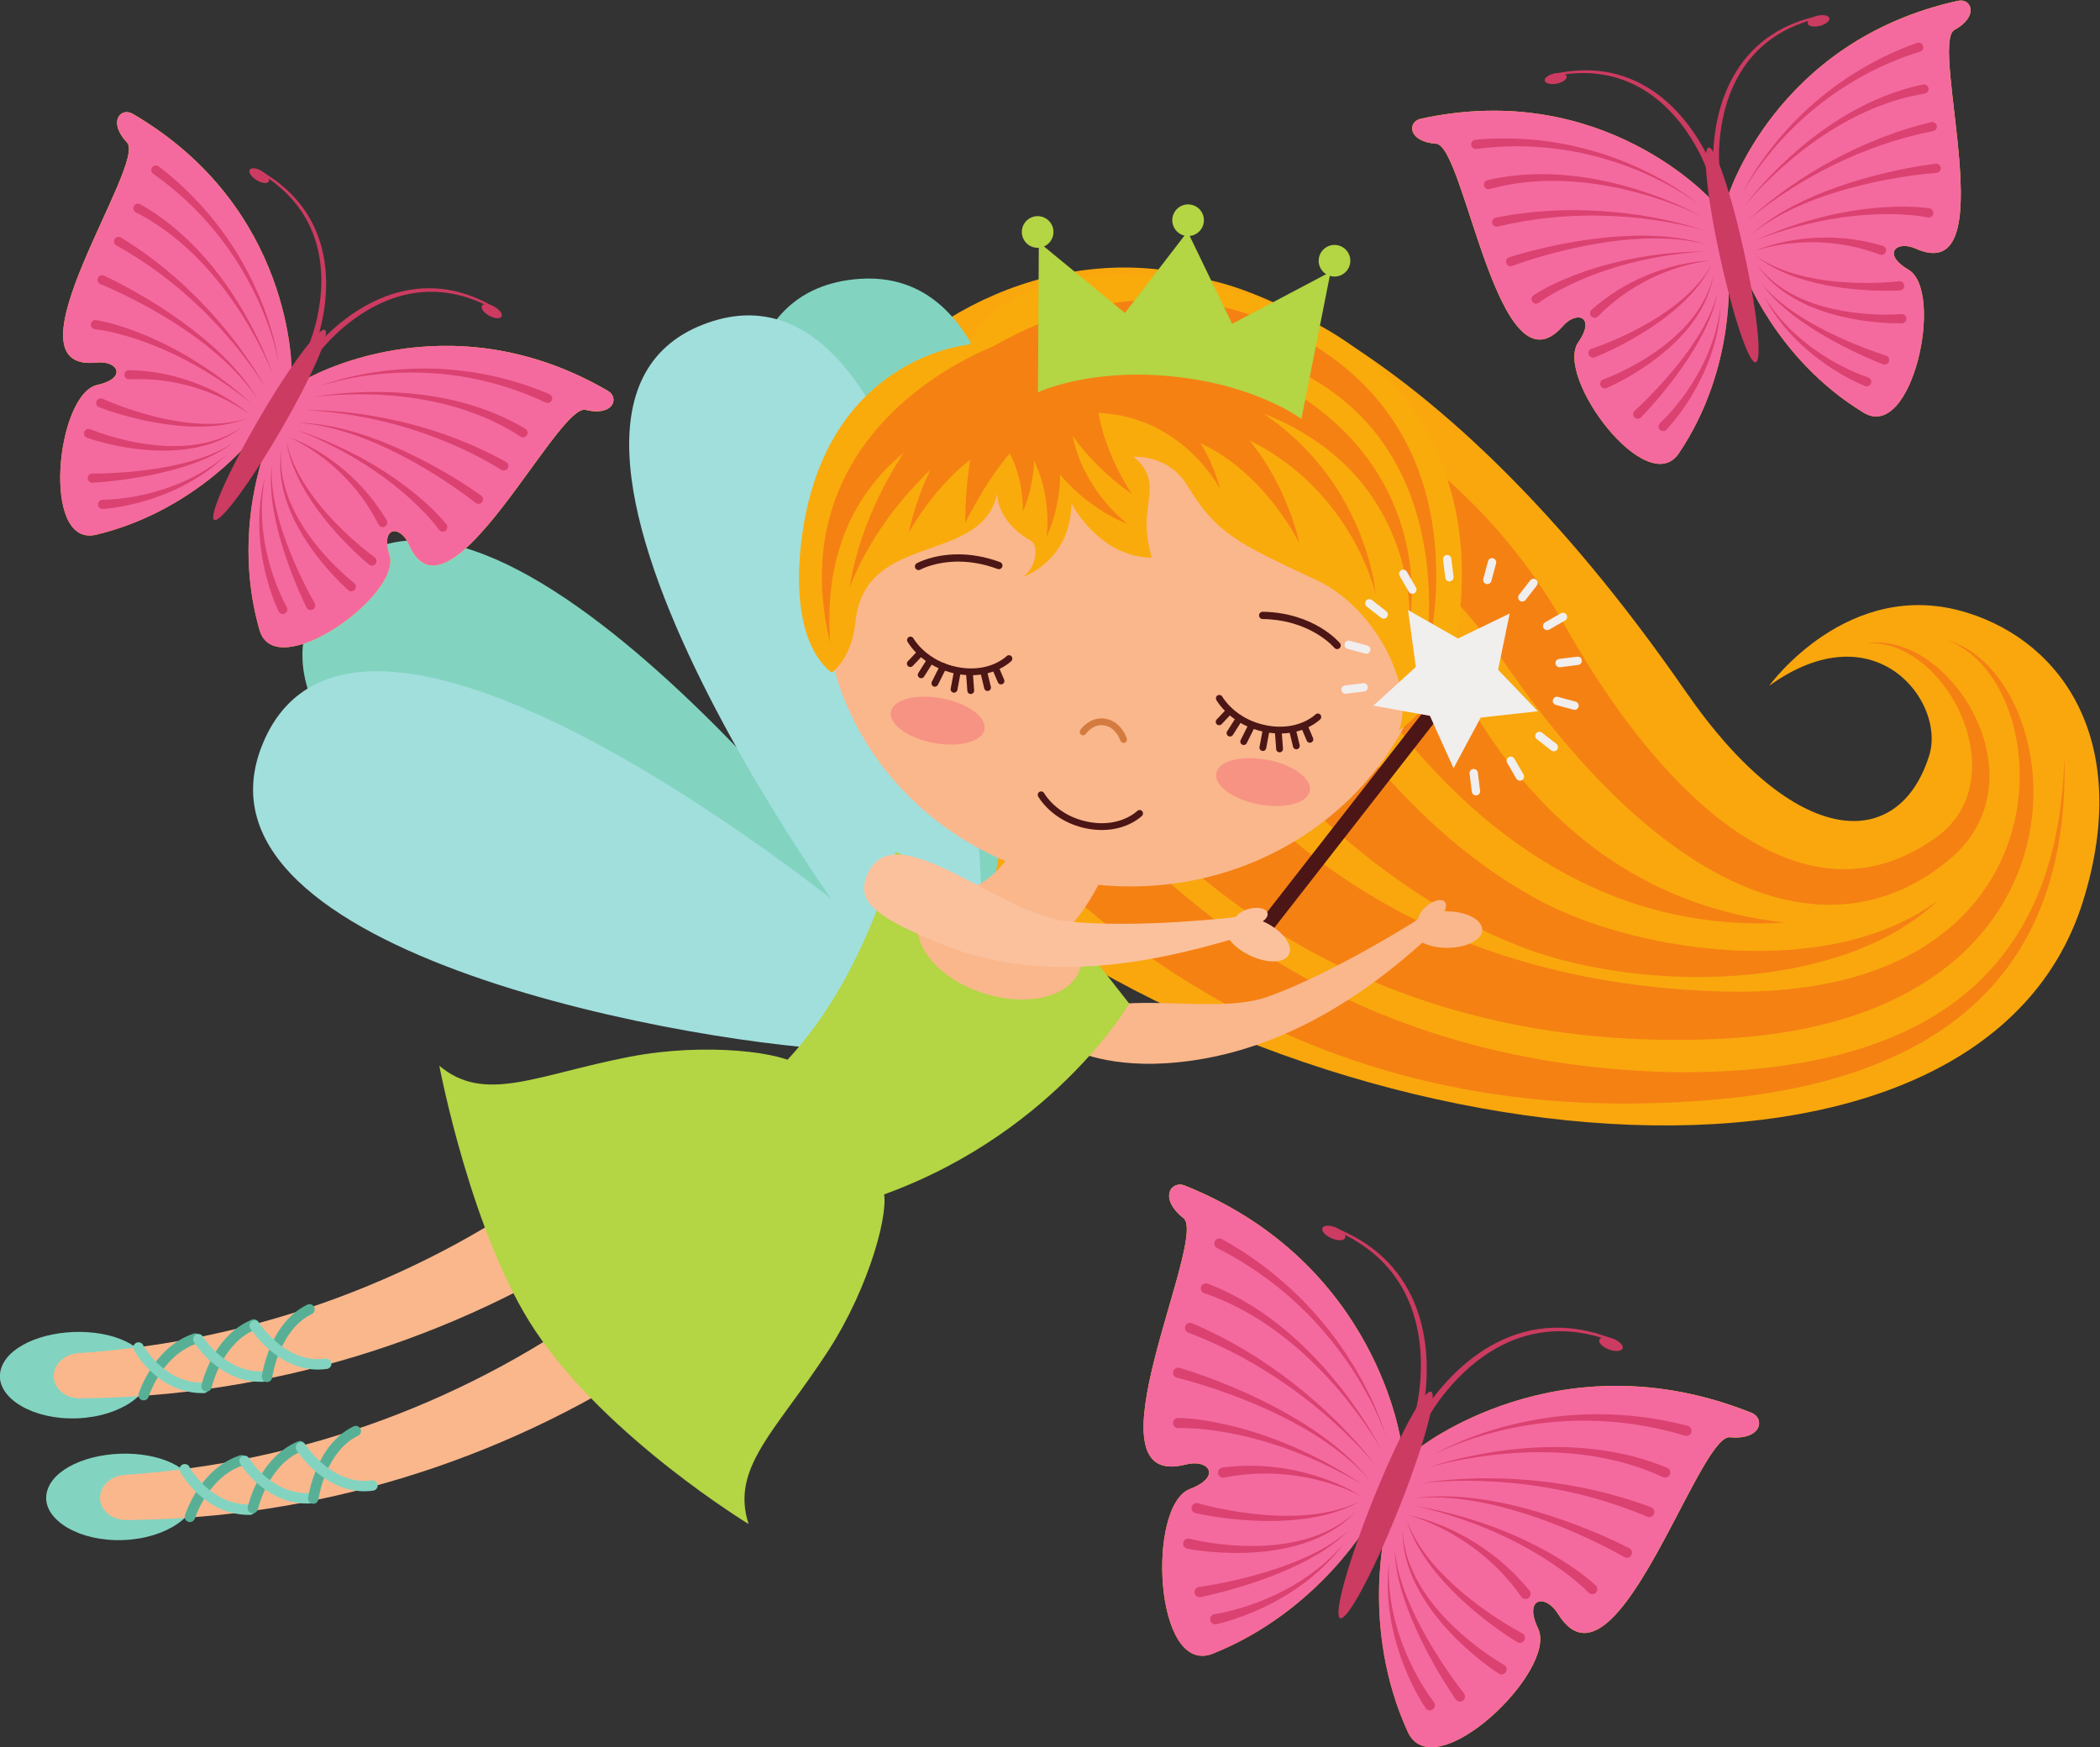 <?xml version="1.0" encoding="UTF-8"?>
<!-- Created with Inkscape (http://www.inkscape.org/) -->
<svg width="409.55" height="340.77" version="1.1" viewBox="0 0 409.55 340.77" xmlns="http://www.w3.org/2000/svg">
 <rect x="0" y="0" width="409.55" height="340.77" fill="#333333" stroke="none"/>
 <defs>
  <clipPath id="clipPath44807">
   <path d="m2663.5 961.39s206.7 167.08 489.2 53.779c20.26-8.06 15.24-40.119-31.38-35.811-20.06 1.891-53.88-70.64-92.59-143.18-51.29-96.102-111.16-192.2-158.97-115.24-18.4 29.821-50.71 23.75-29.13-21.441 29.41-61.52-152.49-235.35-190.78-151.05-69.92 153.44-31.35 301.08-31.35 301.08l45 111.86"/>
  </clipPath>
  <linearGradient id="linearGradient44813" x2="1" gradientTransform="matrix(418.95 -168 -168 -418.95 2632.2 883.68)" gradientUnits="userSpaceOnUse">
   <stop stop-color="#f68512" offset="0"/>
   <stop stop-color="#fff200" offset="1"/>
  </linearGradient>
  <clipPath id="clipPath44845">
   <path d="m2640.4 970.68s-34.04 263.61-316.55 376.91c-20.27 8.14-38.72-18.49-2.05-47.56 36.78-29.05-150.65-400.32 3.2-360.58 34.04 8.762 53.16-17.918 6.4-35.711-63.89-24.148-52.43-275.44 33.51-240.98 156.54 62.648 230.64 195.99 230.64 195.99l44.85 111.93"/>
  </clipPath>
  <linearGradient id="linearGradient44851" x2="1" gradientTransform="matrix(-418.91 167.98 -167.98 -418.91 2609.2 892.93)" gradientUnits="userSpaceOnUse">
   <stop stop-color="#f68512" offset="0"/>
   <stop stop-color="#fff200" offset="1"/>
  </linearGradient>
  <clipPath id="clipPath44893">
   <path d="m3117.7 2793.1s69.33 229.27 337.25 288.07c19.18 4.26 31.68-22.18-5.23-42.6-36.97-20.35 74.54-378.15-56.44-320.06-28.82 12.88-49.81-8.02-10.83-30.74 53.11-30.93 5.68-252.67-65.59-209.25-129.87 78.88-175.97 208.42-175.97 208.42l-23.19 106.16"/>
  </clipPath>
  <linearGradient id="linearGradient44899" x2="1" gradientTransform="matrix(397.32 87.205 87.205 -397.32 3133.8 2719.3)" gradientUnits="userSpaceOnUse">
   <stop stop-color="#f68512" offset="0"/>
   <stop stop-color="#fff200" offset="1"/>
  </linearGradient>
  <clipPath id="clipPath44931">
   <path d="m3095.8 2788.2s-158.98 179.15-426.9 120.36c-19.24-4.21-19.5-33.4 22.57-36.47 42.13-3 90.7-374.65 185.17-267.05 20.92 23.79 48.69 13.6 22.87-23.37-35.36-50.37 100.55-231.8 147.13-162.55 84.87 126.02 72.49 262.94 72.49 262.94l-23.33 106.14"/>
  </clipPath>
  <linearGradient id="linearGradient44937" x2="1" gradientTransform="matrix(-397.28 -87.197 87.197 -397.28 3112 2714.5)" gradientUnits="userSpaceOnUse">
   <stop stop-color="#f68512" offset="0"/>
   <stop stop-color="#fff200" offset="1"/>
  </linearGradient>
  <clipPath id="clipPath44979">
   <path d="m1036.5 2526.8s206.27 121.77 443.23-16.38c16.99-9.87 8.3-37.78-32.7-27.81-17.46 4.28-56.54-54.71-100.08-113.71-58.68-79.52-125.43-159.05-158.18-83.59-12.48 28.99-42.08 27.84-28.77-15.28 18.11-58.72-166.93-189.77-189.97-109.57-42.161 145.99 11.64 272.54 11.64 272.54l54.83 93.8"/>
  </clipPath>
  <linearGradient id="linearGradient44985" x2="1" gradientTransform="matrix(351.42 -204.88 -204.88 -351.42 998.36 2461.7)" gradientUnits="userSpaceOnUse">
   <stop stop-color="#f68512" offset="0"/>
   <stop stop-color="#fff200" offset="1"/>
  </linearGradient>
  <clipPath id="clipPath45017">
   <path d="m1017 2538.2s4.32 239.48-232.64 377.65c-17 9.93-36.961-11.39-8.093-42.11 28.972-30.75-186.95-337.11-44.563-321.91 31.508 3.34 45.031-22.96 1-32.68-60.141-13.12-82.973-238.66-1.808-219.24 147.78 35.27 231.4 144.4 231.4 144.4l54.704 93.89"/>
  </clipPath>
  <linearGradient id="linearGradient45023" x2="1" gradientTransform="matrix(-351.37 204.85 -204.85 -351.37 979.05 2473)" gradientUnits="userSpaceOnUse">
   <stop stop-color="#f68512" offset="0"/>
   <stop stop-color="#fff200" offset="1"/>
  </linearGradient>
 </defs>
 <g transform="matrix(1.333 0 0 -1.333 -78.691 410.88)">
  <path d="m236.15 267.21c0.557-0.173 31.711-5.487 69.526-60.18 16.086-23.271 31.218-23.49 35.625-9.286 2.402 7.739-7.824 21.352-23.42 10.156 0 0 11.578 16.081 28.93 10.694 14.289-4.433 24.106-19.257 16.996-42.166-15.415-49.665-113.95-39.013-166.21 5.034-22.744 19.17-24.757 36.193-19.658 52.625 0.924 2.977 1.301 4.788 5.454 12.761 7.736 14.847 31.153 27.066 52.753 20.362" fill="#f9a70d"/>
  <g fill="#f58113">
   <path d="m263.37 232c0.112-0.653 0.334-1.563 0.54-2.379 0.215-0.839 0.449-1.688 0.697-2.537 0.495-1.697 1.046-3.398 1.643-5.086 1.193-3.378 2.57-6.713 4.128-9.965 3.117-6.501 6.954-12.692 11.655-18.209 4.698-5.507 10.297-10.328 16.771-13.899 6.457-3.584 13.774-5.854 21.376-6.675-7.623-0.485-15.489 0.488-22.961 3.092-7.479 2.58-14.483 6.741-20.663 11.879-6.191 5.144-11.596 11.221-16.277 17.795-2.34 3.291-4.502 6.713-6.49 10.253-0.993 1.772-1.943 3.573-2.848 5.416-0.452 0.922-0.892 1.855-1.321 2.808-0.434 0.977-0.831 1.868-1.271 3.037l15.021 4.47"/>
   <path d="m241.03 227.34c0.179-0.462 0.458-1.095 0.713-1.664l0.818-1.765c0.563-1.182 1.154-2.365 1.764-3.541 1.222-2.353 2.523-4.682 3.892-6.972 2.74-4.582 5.752-9.016 9.041-13.224 6.574-8.402 14.287-15.974 23.327-21.572 2.272-1.393 4.583-2.675 6.968-3.716 2.41-1.063 4.937-1.963 7.519-2.722 5.17-1.517 10.563-2.493 16.009-2.888 5.444-0.386 10.969-0.198 16.368 0.86 5.381 1.058 10.685 3.029 15.191 6.395-4.081-3.872-9.272-6.554-14.699-8.291-5.447-1.746-11.168-2.619-16.907-2.882-5.747-0.253-11.533 0.101-17.276 1.077-2.871 0.492-5.734 1.144-8.576 2.017-1.411 0.428-2.868 0.946-4.233 1.489-1.373 0.542-2.726 1.132-4.064 1.754-10.721 5.015-20.18 12.362-28.428 20.688-4.131 4.174-7.976 8.616-11.559 13.271-1.791 2.329-3.515 4.712-5.173 7.158-0.829 1.224-1.641 2.463-2.438 3.729l-1.183 1.924c-0.397 0.668-0.762 1.279-1.195 2.075l14.121 6.8"/>
   <path d="m230.84 259.29c0.709-0.152 1.188-0.279 1.742-0.424l1.566-0.439c1.029-0.302 2.034-0.62 3.03-0.955 1.989-0.669 3.935-1.4 5.853-2.188 3.834-1.578 7.554-3.381 11.151-5.405 7.189-4.045 13.894-8.988 19.775-14.797 2.937-2.903 5.668-6.018 8.139-9.319 1.236-1.651 2.41-3.346 3.511-5.082 1.108-1.715 2.159-3.598 3.026-5.127 3.706-6.436 7.861-12.612 12.656-18.166 4.79-5.514 10.262-10.518 16.593-13.62 3.155-1.533 6.522-2.534 9.946-2.691 3.42-0.171 6.878 0.542 10.085 2.046 1.598 0.743 3.165 1.688 4.596 2.744 1.349 1.001 2.52 2.267 3.368 3.732 1.722 2.934 2.068 6.68 1.289 10.228-0.77 3.557-2.543 6.981-5.094 9.712-1.277 1.361-2.767 2.545-4.455 3.387-1.681 0.84-3.581 1.309-5.505 1.188 1.904 0.298 3.896 7e-3 5.718-0.706 1.828-0.711 3.502-1.805 4.977-3.112 2.943-2.629 5.179-6.074 6.396-9.929 1.216-3.824 1.317-8.271-0.512-12.21-0.902-1.955-2.234-3.701-3.842-5.141-1.544-1.368-3.187-2.563-4.986-3.607-3.575-2.086-7.759-3.375-12.023-3.535-4.268-0.184-8.509 0.697-12.399 2.183-3.902 1.488-7.498 3.55-10.829 5.892-3.333 2.347-6.409 4.981-9.294 7.775-5.762 5.603-10.781 11.827-15.327 18.328-1.188 1.712-2.116 3.119-3.209 4.552-1.071 1.426-2.198 2.807-3.373 4.143-2.349 2.673-4.901 5.158-7.615 7.448-5.43 4.579-11.518 8.368-17.97 11.357-3.225 1.494-6.543 2.792-9.91 3.875-1.682 0.541-3.377 1.029-5.066 1.452-0.846 0.212-1.689 0.407-2.521 0.581l-1.229 0.241c-0.382 0.069-0.84 0.147-1.075 0.171l2.817 15.418"/>
   <path d="m225.79 214.45c0.08-0.231 0.274-0.682 0.441-1.06l0.567-1.216c0.396-0.821 0.822-1.649 1.269-2.473 0.895-1.649 1.87-3.286 2.905-4.892 2.071-3.212 4.384-6.308 6.898-9.246 5.028-5.877 10.861-11.119 17.319-15.526 6.456-4.414 13.541-7.984 21.015-10.651 7.477-2.671 15.338-4.439 23.352-5.395 4.009-0.477 8.048-0.758 12.123-0.848 3.961-0.072 7.998 0.12 11.916 0.706 7.82 1.152 15.517 3.931 21.357 9.212 2.906 2.619 5.298 5.833 6.936 9.447 1.644 3.608 2.545 7.594 2.629 11.63 0.082 4.029-0.629 8.132-2.301 11.86-0.84 1.857-1.932 3.616-3.321 5.128-1.386 1.507-3.099 2.758-5.068 3.457 2.018-0.541 3.869-1.673 5.414-3.111 1.551-1.442 2.825-3.174 3.85-5.036 2.042-3.739 3.133-7.975 3.383-12.26 0.246-4.29-0.371-8.665-1.867-12.773-1.485-4.111-3.87-7.929-6.913-11.135-3.038-3.219-6.705-5.816-10.629-7.805-3.931-1.997-8.121-3.403-12.369-4.381-4.263-0.981-8.552-1.525-12.914-1.788-4.251-0.239-8.547-0.281-12.84-0.109-8.587 0.346-17.216 1.57-25.647 3.852-8.427 2.278-16.646 5.622-24.321 10.027-7.68 4.399-14.813 9.841-21.137 16.153-3.162 3.156-6.127 6.526-8.863 10.113-1.369 1.794-2.68 3.642-3.928 5.563-0.623 0.961-1.231 1.941-1.824 2.953l-0.879 1.552c-0.299 0.551-0.563 1.037-0.904 1.757l14.351 6.295"/>
   <path d="m193.53 234.13c0.262-0.889 0.665-2.043 1.052-3.097 0.397-1.078 0.816-2.163 1.258-3.245 0.881-2.166 1.836-4.323 2.848-6.458 2.025-4.272 4.288-8.456 6.754-12.519 4.939-8.125 10.716-15.766 17.306-22.649 6.59-6.879 14.005-12.991 22.137-18.038 8.126-5.054 16.965-9.029 26.234-11.792 9.268-2.776 18.949-4.343 28.733-4.836 1.216-0.063 2.462-0.104 3.66-0.138 1.258-0.013 2.483-0.011 3.691 5e-3 2.449 0.039 4.895 0.15 7.331 0.349 4.872 0.396 9.713 1.142 14.41 2.415 4.689 1.28 9.242 3.093 13.361 5.657 4.116 2.552 7.769 5.877 10.608 9.851 2.847 3.968 4.874 8.531 6.159 13.301 1.291 4.777 1.873 9.749 2.004 14.727 0.125-4.978-0.197-9.997-1.258-14.908-1.053-4.904-2.882-9.698-5.632-13.983-2.741-4.288-6.409-7.999-10.613-10.913-4.206-2.929-8.905-5.084-13.745-6.677-9.725-3.17-19.938-4.145-30.037-4.378-10.132-0.233-20.367 0.644-30.394 2.859-10.025 2.201-19.823 5.751-29.006 10.566-9.19 4.805-17.752 10.857-25.483 17.823-7.733 6.97-14.649 14.836-20.705 23.323-3.026 4.246-5.844 8.646-8.431 13.204-1.295 2.279-2.533 4.597-3.708 6.968-0.587 1.185-1.159 2.385-1.714 3.608-0.562 1.249-1.078 2.411-1.638 3.873l14.818 5.102"/>
  </g>
  <g>
   <path d="m183.96 267.36c33.393 3.581 24.326-75.123 18.922-95.464l-12.928-7.585c-6.26 11.182-43.144 99.066-5.994 103.05" fill="#82d4c1"/>
   <path d="m106.53 221.95c-19.424-27.393 53.693-57.898 74.08-63.112l12.93 7.583c-6.703 10.919-65.398 86.012-87.01 55.529" fill="#82d4c1"/>
   <path d="m162.69 261.04c31.729 10.996 40.594-67.73 39.905-88.763l-10.891-10.299c-8.613 9.488-64.32 86.823-29.014 99.062" fill="#a1dfdd"/>
   <path d="m97.458 199.38c-12.764-31.062 65.338-44.34 86.377-44.835l10.894 10.297c-8.986 9.13-83.066 69.099-97.271 34.538" fill="#a1dfdd"/>
   <path d="m76.593 95.526c-5.745-0.22-10.598-2.79-10.799-6.284-0.203-3.475 4.862-6.589 11.268-6.348 6.407 0.234 11.172 3.704 10.713 7.158-0.455 3.467-5.431 5.675-11.181 5.474" fill="#82d4c1"/>
   <path d="m155.28 109.54c-23.339-15.413-50.337-23.493-77.591-23.712-2.206-0.097-4.009 1.369-4.023 3.199-0.018 1.829 1.662 3.326 3.743 3.415 25.924 1.738 50.683 10.918 71.321 26.342 2.184-3.083 4.368-6.161 6.55-9.244" fill="#fab78c"/>
   <path d="m87.475 85.904 0.048 0.099 0.016 0.045c0.023 0.069 0.152 0.465 0.426 1.084 0.408 0.922 1.131 2.3 2.224 3.591 1.093 1.294 2.544 2.492 4.423 3.121 0.399 0.134 0.613 0.565 0.48 0.964-0.133 0.399-0.565 0.614-0.963 0.48-3.012-1.012-5.009-3.22-6.255-5.137-0.625-0.962-1.064-1.858-1.352-2.52-0.144-0.332-0.25-0.604-0.32-0.797-0.036-0.097-0.062-0.173-0.081-0.226l-0.02-0.059-0.004-0.01 0.5-0.172-0.497 0.181-0.004-0.009 0.5-0.172-0.497 0.181 0.675-0.247-0.667 0.268-0.008-0.021 0.675-0.247-0.667 0.268 0.704-0.282-0.656 0.379-0.047-0.097 0.704-0.282-0.656 0.379c-0.211-0.365-0.086-0.83 0.279-1.041 0.364-0.21 0.83-0.085 1.04 0.279" fill="#57b096"/>
   <path d="m86.069 94.019v-0.756l0.25 0.714c-0.11 0.037-0.187 0.041-0.25 0.042v-0.756l0.25 0.714-0.252-0.719 0.456 0.609-0.205 0.11-0.252-0.719 0.456 0.609-0.456-0.609 0.61 0.456-0.153 0.153-0.456-0.609 0.61 0.456-0.61-0.456h0.761c-0.008 0.257-0.098 0.376-0.151 0.456l-0.61-0.456h0.761c0 0.204-0.079 0.395-0.223 0.539-0.144 0.143-0.335 0.223-0.538 0.223-0.201 0-0.397-0.082-0.539-0.223-0.142-0.142-0.223-0.338-0.223-0.539 0.002-0.121 0.017-0.157 0.024-0.191 0.031-0.107 0.035-0.101 0.043-0.123l0.039-0.077c0.163-0.298 1.046-1.82 2.707-3.322 1.652-1.494 4.113-2.966 7.325-2.966l0.166 0.001c0.42 0.004 0.757 0.348 0.754 0.768-0.004 0.421-0.348 0.759-0.768 0.755l-0.151-0.001c-2.843 0-5.002 1.348-6.488 2.743-0.74 0.695-1.301 1.396-1.673 1.919-0.185 0.262-0.325 0.479-0.414 0.627l-0.098 0.167-0.018 0.034-0.222-0.116 0.226 0.108-0.004 0.008-0.222-0.116 0.226 0.108-0.61-0.294 0.623 0.266-0.013 0.028-0.61-0.294 0.623 0.266-0.682-0.292 0.7 0.246-0.018 0.046-0.682-0.292 0.7 0.246-0.715-0.251 0.734 0.19-0.019 0.061-0.715-0.251 0.734 0.19-0.737-0.191h0.761c-0.002 0.121-0.018 0.157-0.024 0.191l-0.737-0.191h0.761c0 0.204-0.079 0.395-0.223 0.539-0.144 0.143-0.335 0.223-0.538 0.223-0.201 0-0.397-0.082-0.539-0.223-0.142-0.142-0.223-0.338-0.223-0.539 0.008-0.257 0.097-0.376 0.151-0.456 0.105-0.133 0.179-0.172 0.242-0.21 0.182-0.095 0.284-0.091 0.37-0.096 0.421 0 0.761 0.341 0.761 0.762 0 0.42-0.341 0.761-0.761 0.761" fill="#82d4c1"/>
   <path d="m96.644 87.142 0.068 0.121 0.036 0.098 0.017 0.063c0.062 0.246 0.474 1.896 1.486 3.728 1.012 1.834 2.602 3.8 4.967 4.767 0.388 0.16 0.574 0.605 0.415 0.994-0.16 0.389-0.605 0.575-0.993 0.415-2.941-1.211-4.763-3.627-5.86-5.695-0.55-1.037-0.92-1.997-1.157-2.704-0.118-0.353-0.203-0.643-0.259-0.847-0.028-0.102-0.049-0.183-0.062-0.238l-0.015-0.059-0.002-0.005 0.365-0.095-0.362 0.104-0.002-9e-3 0.365-0.095-0.362 0.104 0.671-0.193-0.662 0.222-9e-3 -0.029 0.671-0.193-0.662 0.222 0.712-0.238-0.696 0.28-0.016-0.042 0.712-0.238-0.696 0.28 0.705-0.284-0.625 0.432c-0.066-0.099-0.068-0.122-0.08-0.148l0.705-0.284-0.625 0.432c-0.24-0.345-0.153-0.82 0.193-1.059 0.346-0.24 0.82-0.153 1.06 0.193" fill="#57b096"/>
   <path d="m94.818 95.244v-0.756l0.25 0.713c-0.111 0.038-0.187 0.042-0.25 0.043v-0.756l0.25 0.713-0.252-0.716 0.456 0.607-0.204 0.109-0.252-0.716 0.456 0.607-0.457-0.609 0.61 0.456-0.153 0.153-0.457-0.609 0.61 0.456-0.61-0.456h0.761c-0.008 0.257-0.098 0.376-0.151 0.456l-0.61-0.456h0.761c0 0.203-0.079 0.394-0.223 0.538-0.143 0.144-0.335 0.223-0.538 0.223-0.2 0-0.397-0.081-0.538-0.223-0.142-0.141-0.224-0.338-0.224-0.538 0.005-0.15 0.026-0.186 0.034-0.225l0.037-0.096 0.035-0.067c0.04-0.068 0.108-0.177 0.235-0.36 0.437-0.628 1.474-1.977 3.08-3.193 1.602-1.214 3.8-2.302 6.497-2.302 0.273 0 0.549 0.012 0.832 0.034 0.419 0.034 0.731 0.4 0.698 0.82-0.034 0.419-0.4 0.731-0.819 0.698-0.244-0.019-0.48-0.029-0.711-0.029-2.656-8e-4 -4.774 1.25-6.255 2.544-0.737 0.645-1.307 1.296-1.689 1.781-0.191 0.243-0.334 0.444-0.428 0.581l-0.102 0.155-0.019 0.03-0.243-0.144 0.247 0.137-0.004 7e-3 -0.243-0.144 0.247 0.137-0.588-0.325 0.602 0.297-0.014 0.028-0.588-0.325 0.602 0.297-0.67-0.332 0.691 0.285-0.021 0.047-0.67-0.332 0.691 0.285-0.701-0.288 0.725 0.223-0.024 0.065-0.701-0.288 0.725 0.223-0.727-0.224h0.761c-0.004 0.15-0.025 0.185-0.034 0.224l-0.727-0.224h0.761c0 0.203-0.079 0.394-0.223 0.538-0.143 0.144-0.335 0.223-0.538 0.223-0.2 0-0.397-0.081-0.538-0.223-0.142-0.141-0.224-0.338-0.224-0.538 0.008-0.257 0.098-0.376 0.152-0.456 0.105-0.134 0.179-0.173 0.242-0.211 0.182-0.094 0.284-0.091 0.371-0.095 0.42 0 0.761 0.341 0.761 0.761 0 0.421-0.341 0.762-0.761 0.762" fill="#82d4c1"/>
   <path d="m105.5 88.54 0.072 0.139c0.036 0.097 0.032 0.099 0.038 0.12l0.014 0.076c0.045 0.273 0.331 2.049 1.203 4.04 0.871 1.993 2.314 4.14 4.592 5.242 0.378 0.184 0.536 0.639 0.352 1.017-0.183 0.378-0.639 0.536-1.017 0.352-2.872-1.402-4.504-4.04-5.44-6.276-0.469-1.122-0.765-2.154-0.946-2.913-0.091-0.379-0.153-0.69-0.193-0.908-0.02-0.109-0.035-0.195-0.045-0.252l-0.01-0.061 0.644-0.126-0.638 0.154-6e-3 -0.028 0.644-0.126-0.638 0.154 0.719-0.174-0.705 0.221-0.014-0.047 0.719-0.174-0.705 0.221 0.722-0.226-0.702 0.282-0.02-0.056 0.722-0.226-0.702 0.282 0.705-0.283-0.633 0.421-0.072-0.138 0.705-0.283-0.633 0.421c-0.233-0.35-0.139-0.823 0.211-1.056 0.35-0.233 0.824-0.139 1.057 0.211" fill="#57b096"/>
   <path d="m103.07 97.222v-0.753l0.183 0.731c-0.09 0.021-0.14 0.021-0.183 0.022v-0.753l0.183 0.731-0.185-0.739 0.384 0.658c-0.096 0.054-0.152 0.068-0.199 0.081l-0.185-0.739 0.384 0.658-0.384-0.658 0.571 0.504-0.187 0.154-0.384-0.658 0.571 0.504-0.571-0.504h0.762c-4e-3 0.263-0.119 0.421-0.191 0.504l-0.571-0.504h0.762c0 0.204-0.079 0.395-0.224 0.539-0.143 0.143-0.334 0.223-0.538 0.223-0.2 0-0.397-0.082-0.538-0.223-0.142-0.142-0.223-0.338-0.223-0.539 2e-3 -0.127 0.02-0.172 0.029-0.211 0.041-0.125 0.048-0.119 0.059-0.144l0.048-0.083c0.095-0.149 0.383-0.571 0.867-1.151 0.723-0.864 1.869-2.057 3.387-3.051 1.515-0.992 3.419-1.79 5.618-1.791 0.43 0 0.872 0.031 1.322 0.096 0.416 0.06 0.705 0.446 0.645 0.863-0.06 0.416-0.447 0.704-0.863 0.644-0.378-0.054-0.746-0.08-1.104-0.08-2.527-0.004-4.681 1.288-6.217 2.636-0.765 0.67-1.37 1.347-1.779 1.853-0.204 0.253-0.359 0.463-0.461 0.607l-0.111 0.162-0.02 0.032-0.279-0.173 0.285 0.162-6e-3 0.011-0.279-0.173 0.285 0.162-0.597-0.339 0.615 0.306-0.018 0.033-0.597-0.339 0.615 0.306-0.668-0.332 0.692 0.276-0.024 0.056-0.668-0.332 0.692 0.276-0.704-0.281 0.729 0.21-0.025 0.071-0.704-0.281 0.729 0.21-0.732-0.211h0.762c-3e-3 0.128-0.021 0.172-0.03 0.211l-0.732-0.211h0.762c0 0.204-0.079 0.395-0.224 0.539-0.143 0.143-0.334 0.223-0.538 0.223-0.2 0-0.397-0.082-0.538-0.223-0.142-0.142-0.223-0.338-0.223-0.539 4e-3 -0.262 0.118-0.421 0.191-0.504 0.137-0.146 0.218-0.169 0.279-0.2 0.174-0.065 0.231-0.053 0.293-0.058 0.421 0 0.762 0.341 0.762 0.762 0 0.42-0.341 0.761-0.762 0.761" fill="#82d4c1"/>
   <path d="m69.828 113.34c-5.743-0.223-10.602-2.792-10.804-6.284-0.203-3.477 4.864-6.591 11.272-6.35 6.402 0.233 11.168 3.704 10.714 7.157-0.458 3.468-5.435 5.68-11.182 5.477" fill="#82d4c1"/>
   <path d="m148.51 127.35c-23.344-15.413-50.342-23.496-77.596-23.713-2.202-0.096-4.009 1.371-4.023 3.199-0.018 1.828 1.663 3.33 3.746 3.417 25.924 1.737 50.682 10.918 71.32 26.342 2.182-3.083 4.368-6.162 6.553-9.245" fill="#fab78c"/>
   <path d="m80.658 103.64c0.07 0.1 0.067 0.114 0.081 0.137l0.028 0.07c0.019 0.052 0.052 0.153 0.123 0.344 0.244 0.65 0.883 2.169 2.017 3.692 1.135 1.526 2.748 3.039 4.938 3.773 0.398 0.134 0.613 0.565 0.479 0.964-0.134 0.399-0.565 0.613-0.964 0.48-3.011-1.014-5.007-3.222-6.253-5.139-0.624-0.962-1.064-1.858-1.352-2.521-0.143-0.331-0.25-0.604-0.32-0.796-0.036-0.096-0.062-0.172-0.081-0.224l-0.019-0.056-2e-3 -6e-3 0.332-0.116-0.329 0.124-0.002-8e-3 0.332-0.116-0.329 0.124 0.651-0.246-0.641 0.271-0.01-0.025 0.651-0.246-0.641 0.271 0.685-0.289-0.668 0.326-0.017-0.037 0.685-0.289-0.668 0.326 0.682-0.333-0.61 0.452-0.072-0.119 0.682-0.333-0.61 0.452c-0.25-0.338-0.179-0.815 0.159-1.066 0.339-0.25 0.816-0.179 1.066 0.159" fill="#57b096"/>
   <path d="m79.3 111.83v-0.756l0.25 0.713c-0.11 0.038-0.187 0.042-0.25 0.043v-0.756l0.25 0.713-0.252-0.719 0.456 0.61-0.205 0.109-0.252-0.719 0.456 0.61-0.456-0.609 0.61 0.456-0.153 0.153-0.456-0.609 0.61 0.456-0.61-0.456h0.761c-0.008 0.257-0.098 0.376-0.151 0.456l-0.61-0.456h0.761c0 0.203-0.079 0.394-0.223 0.538-0.143 0.144-0.335 0.223-0.538 0.223-0.201 0-0.397-0.081-0.539-0.223-0.142-0.141-0.224-0.338-0.224-0.538 0.003-0.121 0.018-0.157 0.025-0.191 0.031-0.107 0.036-0.101 0.043-0.123l0.039-0.077c0.163-0.299 1.046-1.82 2.706-3.322 1.652-1.494 4.112-2.965 7.322-2.965l0.168 1e-3c0.421 3e-3 0.759 0.347 0.755 0.768-0.004 0.42-0.347 0.758-0.768 0.755l-0.155-1e-3c-2.842 0-5 1.348-6.486 2.742-0.74 0.695-1.3 1.396-1.673 1.919-0.186 0.261-0.325 0.479-0.414 0.627l-0.098 0.167-0.018 0.033-0.228-0.119 0.232 0.112-0.004 7e-3 -0.228-0.119 0.232 0.112-0.604-0.292 0.617 0.264-0.013 0.028-0.604-0.292 0.617 0.264-0.682-0.292 0.7 0.246-0.018 0.046-0.682-0.292 0.7 0.246-0.715-0.251 0.734 0.189-0.019 0.062-0.715-0.251 0.734 0.189-0.736-0.19h0.761c-0.002 0.121-0.018 0.156-0.024 0.19l-0.736-0.19h0.761c0 0.203-0.079 0.394-0.223 0.538-0.143 0.144-0.335 0.223-0.538 0.223-0.201 0-0.397-0.081-0.539-0.223-0.142-0.141-0.224-0.338-0.224-0.538 0.008-0.257 0.098-0.376 0.152-0.456 0.105-0.134 0.179-0.173 0.242-0.211 0.182-0.094 0.284-0.091 0.37-0.095 0.421 0 0.761 0.341 0.761 0.761 0 0.421-0.341 0.762-0.761 0.762" fill="#82d4c1"/>
   <path d="m89.889 104.97 0.062 0.115 0.033 0.091 0.016 0.061c0.061 0.244 0.475 1.895 1.486 3.727 1.012 1.834 2.602 3.801 4.966 4.769 0.389 0.16 0.575 0.605 0.415 0.993-0.16 0.389-0.604 0.575-0.993 0.416-2.939-1.213-4.762-3.628-5.859-5.697-0.55-1.037-0.921-1.997-1.157-2.704-0.119-0.353-0.203-0.643-0.259-0.848-0.029-0.102-0.049-0.182-0.063-0.237l-0.015-0.06-7e-4 -5e-3 0.601-0.162-0.596 0.181-5e-3 -0.019 0.601-0.162-0.596 0.181 0.701-0.213-0.689 0.248-0.012-0.035 0.701-0.213-0.689 0.248 0.711-0.256-0.694 0.3-0.017-0.044 0.711-0.256-0.694 0.3 0.697-0.301-0.635 0.415-0.062-0.114 0.697-0.301-0.635 0.415c-0.231-0.352-0.132-0.824 0.221-1.054 0.352-0.23 0.824-0.131 1.054 0.221" fill="#57b096"/>
   <path d="m88.05 113.05v-0.755l0.25 0.713c-0.11 0.037-0.187 0.041-0.25 0.042v-0.755l0.25 0.713-0.252-0.719 0.456 0.609-0.205 0.11-0.252-0.719 0.456 0.609-0.456-0.609 0.61 0.456-0.153 0.153-0.456-0.609 0.61 0.456-0.61-0.456h0.761c-0.008 0.257-0.098 0.376-0.151 0.456l-0.61-0.456h0.761c0 0.204-0.079 0.395-0.223 0.539-0.143 0.144-0.335 0.223-0.538 0.223-0.201 0-0.397-0.081-0.539-0.223-0.142-0.142-0.224-0.338-0.224-0.539 0.005-0.155 0.027-0.189 0.036-0.228l0.037-0.095 0.034-0.065c0.039-0.067 0.108-0.176 0.235-0.36 0.438-0.627 1.474-1.976 3.08-3.192 1.603-1.214 3.8-2.302 6.497-2.302 0.272 0 0.548 0.011 0.83 0.034 0.419 0.033 0.731 0.4 0.698 0.819-0.034 0.419-0.4 0.732-0.819 0.699-0.243-0.02-0.478-0.029-0.709-0.029-2.655-2e-3 -4.773 1.25-6.255 2.544-0.738 0.645-1.307 1.296-1.689 1.781-0.191 0.242-0.334 0.444-0.428 0.581l-0.102 0.155-0.019 0.031-0.225-0.134 0.229 0.127-0.004 7e-3 -0.225-0.134 0.229 0.127-0.584-0.326 0.599 0.299-0.015 0.027-0.584-0.326 0.599 0.299-0.669-0.334 0.69 0.288-0.021 0.046-0.669-0.334 0.69 0.288-0.7-0.292 0.723 0.228-0.023 0.064-0.7-0.292 0.723 0.228-0.726-0.229h0.761c-0.005 0.156-0.026 0.19-0.035 0.229l-0.726-0.229h0.761c0 0.204-0.079 0.395-0.223 0.539-0.143 0.144-0.335 0.223-0.538 0.223-0.201 0-0.397-0.081-0.539-0.223-0.142-0.142-0.224-0.338-0.224-0.539 0.008-0.256 0.098-0.375 0.152-0.455 0.105-0.134 0.179-0.173 0.242-0.211 0.182-0.094 0.284-0.091 0.37-0.096 0.421 0 0.761 0.341 0.761 0.762 0 0.42-0.341 0.761-0.761 0.761" fill="#82d4c1"/>
   <path d="m98.716 106.33 0.084 0.15c0.04 0.103 0.034 0.105 0.041 0.127l0.015 0.077c0.045 0.273 0.331 2.047 1.203 4.038 0.872 1.994 2.316 4.14 4.594 5.242 0.378 0.184 0.536 0.64 0.352 1.018s-0.639 0.536-1.017 0.352c-2.872-1.403-4.505-4.041-5.442-6.276-0.469-1.122-0.764-2.154-0.947-2.912-0.091-0.379-0.153-0.69-0.193-0.908-0.02-0.108-0.035-0.194-0.045-0.252l-0.01-0.06 0.026-5e-3 -0.026 5e-3 0.026-5e-3 -0.026 5e-3 0.645-0.127-0.639 0.157-0.006-0.03 0.645-0.127-0.639 0.157 0.719-0.177-0.705 0.226-0.014-0.049 0.719-0.177-0.705 0.226 0.722-0.231-0.699 0.291-0.022-0.06 0.722-0.231-0.699 0.291 0.702-0.292-0.618 0.442-0.083-0.15 0.702-0.292-0.618 0.442c-0.245-0.342-0.166-0.818 0.177-1.062 0.342-0.245 0.818-0.166 1.062 0.177" fill="#57b096"/>
   <path d="m96.303 115.03v-0.754l0.183 0.731c-0.091 0.022-0.141 0.022-0.183 0.023v-0.754l0.183 0.731-0.185-0.738 0.383 0.657c-0.096 0.055-0.151 0.068-0.198 0.081l-0.185-0.738 0.383 0.657-0.383-0.657 0.57 0.504-0.187 0.153-0.383-0.657 0.57 0.504-0.57-0.504h0.761c-0.004 0.262-0.119 0.42-0.191 0.504l-0.57-0.504h0.761c0 0.203-0.079 0.394-0.223 0.538-0.144 0.144-0.335 0.223-0.538 0.223-0.201 0-0.397-0.081-0.539-0.223-0.141-0.141-0.223-0.338-0.223-0.538 0.002-0.122 0.019-0.168 0.029-0.206 0.039-0.125 0.048-0.121 0.058-0.147l0.049-0.084c0.096-0.151 0.383-0.573 0.866-1.152 0.723-0.864 1.868-2.057 3.385-3.051 1.514-0.992 3.418-1.79 5.616-1.79 0.433 0 0.875 0.031 1.328 0.097 0.416 0.06 0.704 0.447 0.644 0.863s-0.447 0.704-0.863 0.644c-0.38-0.055-0.748-0.081-1.109-0.081-2.526-4e-3 -4.679 1.287-6.213 2.634-0.765 0.671-1.369 1.347-1.777 1.853-0.203 0.253-0.359 0.463-0.461 0.607l-0.111 0.162-0.019 0.031-0.296-0.182 0.302 0.171-0.006 0.011-0.296-0.182 0.302 0.171-0.6-0.339 0.618 0.304-0.018 0.035-0.6-0.339 0.618 0.304-0.67-0.329 0.695 0.272-0.025 0.057-0.67-0.329 0.695 0.272-0.706-0.277 0.73 0.205-0.024 0.072-0.706-0.277 0.73 0.205-0.732-0.205h0.761c-0.002 0.122-0.019 0.167-0.029 0.205l-0.732-0.205h0.761c0 0.203-0.079 0.394-0.223 0.538-0.144 0.144-0.335 0.223-0.538 0.223-0.201 0-0.397-0.081-0.539-0.223-0.141-0.141-0.223-0.338-0.223-0.538 0.004-0.263 0.119-0.421 0.191-0.504 0.137-0.146 0.218-0.17 0.28-0.2 0.174-0.065 0.231-0.053 0.293-0.058 0.42 0 0.761 0.341 0.761 0.761 0 0.421-0.341 0.762-0.761 0.762" fill="#82d4c1"/>
   <path d="m215.36 154.94s4.934-2.877 14.31-2.279c16.15 1.033 28.991 9.973 37.773 17.924l-0.858 3.171s-12.602-8.021-22.176-11.399c-9.576-3.379-29.212 3.533-29.049-7.417" fill="#fab78c"/>
   <path d="m270.7 169.55c-2.859 0.021-5.166 1.231-5.157 2.704 2e-3 0.578 0.375 1.105 0.983 1.542 0.084 0.559 0.517 1.26 1.205 1.842 1.034 0.88 2.24 1.158 2.691 0.625 0.268-0.313 0.206-0.838-0.091-1.395 0.135 4e-3 0.265 0.019 0.404 0.019 2.854-0.019 5.164-1.231 5.158-2.704-0.013-1.472-2.337-2.65-5.193-2.633" fill="#fab78c"/>
   <path d="m201.36 178.84 14.159-6.321 8.727-11.132s-11.636-19.946-37.873-28.614l-14.606 17.926c13.534 12.469 18.284 32.891 18.284 32.891l11.309-4.75" fill="#b4d544"/>
   <path d="m269.23 221.02c0-23.466-20.052-42.485-44.792-42.485-24.743 0-44.795 19.019-44.795 42.485 0 23.463 20.052 42.485 44.795 42.485 24.74 0 44.792-19.022 44.792-42.485" fill="#fab78c"/>
  </g>
  <g fill="#4b1615">
   <path d="m191.8 214.35c0.02-0.035 0.53-0.963 1.681-2.011 1.15-1.048 2.948-2.216 5.508-2.697 0.761-0.144 1.473-0.206 2.133-0.206 3.799 2e-3 5.829 2.031 5.878 2.082 0.193 0.195 0.191 0.51-4e-3 0.703-0.195 0.194-0.51 0.192-0.703-3e-3h-1e-3c-0.065-0.063-1.853-1.788-5.17-1.786-0.598 0-1.248 0.055-1.949 0.188-2.353 0.444-3.977 1.505-5.021 2.455-0.522 0.474-0.896 0.921-1.137 1.245-0.122 0.162-0.209 0.293-0.265 0.382l-0.061 0.099-0.013 0.023-2e-3 3e-3c-0.133 0.241-0.435 0.33-0.676 0.198s-0.33-0.434-0.197-0.675"/>
   <path d="m193.37 213.08-1.517-1.6c-0.189-0.199-0.181-0.514 0.018-0.704 0.199-0.189 0.515-0.181 0.704 0.019l1.517 1.599c0.189 0.2 0.181 0.515-0.018 0.704s-0.515 0.181-0.704-0.018"/>
   <path d="m194.75 211.92-1.364-2.159c-0.147-0.233-0.078-0.54 0.155-0.687 0.232-0.147 0.54-0.077 0.686 0.155l1.364 2.159c0.147 0.233 0.078 0.54-0.154 0.687-0.233 0.147-0.541 0.077-0.687-0.155"/>
   <path d="m196.59 210.93-1.227-2.453c-0.123-0.246-0.023-0.544 0.223-0.667s0.544-0.024 0.667 0.222l1.227 2.453c0.123 0.246 0.023 0.545-0.223 0.668-0.245 0.123-0.544 0.023-0.667-0.223"/>
   <path d="m204.22 210.29 0.81-1.895c0.109-0.253 0.401-0.37 0.654-0.262 0.252 0.108 0.37 0.401 0.262 0.653l-0.811 1.896c-0.108 0.253-0.401 0.37-0.653 0.262-0.253-0.108-0.37-0.401-0.262-0.654"/>
   <path d="m202.46 209.88 0.572-2.368c0.064-0.267 0.333-0.432 0.6-0.367s0.432 0.333 0.367 0.601l-0.572 2.368c-0.065 0.267-0.334 0.431-0.601 0.367-0.267-0.065-0.431-0.334-0.366-0.601"/>
   <path d="m200.37 209.76 0.193-2.614c0.02-0.274 0.259-0.48 0.533-0.46s0.48 0.259 0.46 0.533l-0.194 2.615c-0.02 0.274-0.258 0.479-0.533 0.459-0.274-0.02-0.48-0.259-0.459-0.533"/>
   <path d="m198.62 210.11-0.496-2.634c-0.051-0.27 0.127-0.531 0.397-0.581 0.27-0.051 0.53 0.126 0.581 0.397l0.496 2.633c0.051 0.271-0.127 0.531-0.397 0.582-0.27 0.05-0.53-0.127-0.581-0.397"/>
   <path d="m236.99 205.82c0.019-0.034 0.531-0.961 1.683-2.01 1.151-1.047 2.949-2.214 5.509-2.697 0.76-0.143 1.472-0.205 2.132-0.205 3.797 3e-3 5.828 2.029 5.877 2.079 0.194 0.196 0.192 0.511-3e-3 0.704-0.195 0.194-0.51 0.192-0.704-3e-3 -0.065-0.063-1.854-1.786-5.17-1.784-0.598 0-1.247 0.056-1.948 0.187-2.353 0.445-3.978 1.507-5.023 2.456-0.522 0.474-0.897 0.921-1.139 1.244-0.12 0.162-0.208 0.293-0.264 0.382l-0.062 0.099-0.013 0.023-2e-3 4e-3c-0.132 0.24-0.435 0.328-0.675 0.196-0.242-0.132-0.33-0.434-0.197-0.675"/>
   <path d="m238.55 204.56-1.511-1.6c-0.189-0.2-0.181-0.515 0.019-0.704 0.2-0.188 0.515-0.18 0.704 0.02l1.511 1.6c0.189 0.2 0.181 0.515-0.019 0.703-0.2 0.189-0.515 0.18-0.704-0.019"/>
   <path d="m239.94 203.39-1.369-2.157c-0.148-0.232-0.079-0.539 0.153-0.687 0.232-0.147 0.54-0.078 0.687 0.154l1.369 2.156c0.148 0.232 0.079 0.54-0.153 0.687s-0.54 0.079-0.687-0.153"/>
   <path d="m241.77 202.4-1.222-2.452c-0.122-0.246-0.022-0.544 0.224-0.667s0.545-0.023 0.667 0.223l1.222 2.452c0.123 0.246 0.023 0.544-0.223 0.667-0.247 0.123-0.545 0.023-0.668-0.223"/>
   <path d="m249.41 201.76 0.808-1.898c0.107-0.253 0.399-0.371 0.653-0.264 0.253 0.108 0.37 0.4 0.262 0.653l-0.807 1.899c-0.108 0.253-0.4 0.37-0.653 0.263-0.253-0.108-0.371-0.4-0.263-0.653"/>
   <path d="m247.64 201.35 0.571-2.369c0.065-0.267 0.333-0.432 0.6-0.367 0.268 0.064 0.432 0.333 0.368 0.6l-0.572 2.369c-0.064 0.267-0.333 0.432-0.6 0.367-0.267-0.064-0.431-0.333-0.367-0.6"/>
   <path d="m245.55 201.23 0.195-2.615c0.02-0.274 0.259-0.479 0.533-0.459s0.48 0.259 0.459 0.533l-0.194 2.614c-0.02 0.275-0.259 0.48-0.533 0.46-0.274-0.021-0.48-0.259-0.46-0.533"/>
   <path d="m243.8 201.58-0.493-2.636c-0.051-0.27 0.127-0.53 0.397-0.581 0.27-0.05 0.53 0.128 0.581 0.398l0.493 2.636c0.051 0.27-0.128 0.53-0.398 0.58-0.27 0.051-0.53-0.127-0.58-0.397"/>
   <path d="m210.92 191.7c0.02-0.034 0.531-0.961 1.682-2.009 1.149-1.048 2.947-2.215 5.506-2.698 0.761-0.143 1.472-0.204 2.132-0.204 3.799 2e-3 5.828 2.03 5.877 2.081 0.193 0.195 0.191 0.51-4e-3 0.703s-0.51 0.192-0.703-4e-3h-1e-3c-0.065-0.062-1.851-1.787-5.169-1.785-0.598 0-1.246 0.056-1.947 0.187-2.353 0.445-3.977 1.507-5.021 2.456-0.522 0.474-0.896 0.92-1.137 1.244-0.121 0.162-0.209 0.293-0.265 0.382l-0.061 0.099-0.013 0.023-2e-3 3e-3c-0.132 0.241-0.435 0.33-0.676 0.198s-0.33-0.435-0.197-0.676"/>
  </g>
  <g>
   <path d="m223.9 200.17c-0.011 0.031-0.189 0.616-0.653 1.273-0.46 0.652-1.235 1.395-2.412 1.619-0.225 0.042-0.442 0.062-0.65 0.062-0.998-1e-3 -1.778-0.437-2.294-0.852-0.518-0.418-0.793-0.825-0.812-0.852-0.154-0.228-0.093-0.537 0.135-0.691 0.228-0.153 0.538-0.093 0.691 0.136l-0.067 0.044 0.066-0.045 1e-3 1e-3 -0.067 0.044 0.066-0.045c0.011 0.016 0.247 0.35 0.649 0.663 0.405 0.315 0.956 0.602 1.632 0.601 0.147 0 0.302-0.013 0.466-0.044 0.842-0.16 1.409-0.691 1.784-1.217 0.185-0.261 0.317-0.516 0.4-0.702 0.041-0.092 0.071-0.168 0.089-0.218l0.02-0.056 3e-3 -0.012c0.08-0.263 0.359-0.411 0.622-0.331s0.412 0.358 0.332 0.621" fill="#d47b3f"/>
   <path d="m250.67 192.51c-0.341-1.8-3.683-2.681-7.464-1.969-3.779 0.714-6.57 2.754-6.229 4.554 0.338 1.799 3.68 2.683 7.461 1.969 3.781-0.717 6.571-2.757 6.232-4.554" fill="#f79383"/>
   <path d="m203.07 201.5c-0.338-1.799-3.681-2.68-7.461-1.966-3.782 0.714-6.572 2.752-6.233 4.553 0.341 1.801 3.683 2.682 7.464 1.969 3.779-0.715 6.57-2.75 6.23-4.556" fill="#f79383"/>
   <path d="m255.07 214.13c-0.048 0.063-3.704 4.459-11.29 4.594-0.294 5e-3 -0.536-0.229-0.541-0.523-6e-3 -0.293 0.228-0.535 0.522-0.54 3.583-0.064 6.208-1.129 7.944-2.173 0.867-0.522 1.51-1.039 1.933-1.421 0.212-0.191 0.368-0.349 0.47-0.457l0.112-0.122 0.025-0.029 5e-3 -5e-3c0.186-0.227 0.521-0.26 0.748-0.073s0.259 0.522 0.073 0.749" fill="#4b1615"/>
   <path d="m193.68 224.89 0.015 9e-3c0.205 0.109 2.288 1.163 5.528 1.162 1.646 0 3.594-0.27 5.76-1.075 0.275-0.103 0.582 0.037 0.684 0.313 0.103 0.275-0.038 0.581-0.312 0.684-2.291 0.851-4.369 1.142-6.132 1.142-3.705-1e-3 -6.009-1.277-6.061-1.306-0.257-0.143-0.349-0.467-0.206-0.723 0.144-0.257 0.467-0.349 0.724-0.206" fill="#4b1615"/>
   <path d="m180.71 209.81s2.93 1.954 3.487 7.446c1.355 13.396 18.54 8.156 20.734 18.828 0 0-0.293-3.97 4.959-7.004 1.187-0.687 0.689-4.185-1.316-5.316 0 0 7.123 2.282 7.21 10.833 0 0 3.93-7.845 11.756-7.97 0 0-0.74 2.402-0.752 4.91-0.023 3.924 1.856 6.818-1.922 9.867 0 0 5.107 0.367 7.86-4.185 4.261-7.044 7.292-8.436 18.914-13.864 8.586-4.011 14.403-15.521 12.086-21.955 0 0 7.66 4.781 8.741 15.455 0.62 6.163 2.266 21.189-9.503 35.201-14.387 17.132-54.75 22.549-62.033 5.778 0 0-21.933-1.699-24.778-29.843-0.695-6.852 0.042-14.596 4.557-18.181" fill="#f9ab0c"/>
  </g>
  <g fill="#f58113">
   <path d="m180.49 214.12c-1.027 4.265-1.498 8.747-1.033 13.266 0.448 4.51 1.889 9.029 4.279 13.072 2.377 4.054 5.637 7.597 9.348 10.522 1.859 1.466 3.832 2.785 5.897 3.961 1.035 0.588 2.091 1.139 3.178 1.654 0.544 0.256 1.096 0.504 1.661 0.742l0.864 0.349c0.314 0.119 0.55 0.216 0.984 0.352l2.09-8.289c-0.096-2e-3 -0.385-0.062-0.594-0.104l-0.698-0.155c-0.472-0.113-0.95-0.239-1.427-0.375-0.956-0.272-1.912-0.586-2.857-0.935-1.891-0.698-3.743-1.538-5.516-2.518-3.547-1.958-6.8-4.493-9.42-7.644-2.627-3.139-4.584-6.908-5.687-11.016-1.118-4.107-1.396-8.506-1.069-12.882"/>
   <path d="m183.35 222.31c1.012 6.492 3.629 12.831 7.2 18.585 1.785 2.886 3.808 5.639 6.023 8.253 1.109 1.307 2.266 2.579 3.477 3.817 0.606 0.617 1.226 1.227 1.865 1.828 0.664 0.615 1.247 1.163 2.072 1.824l4.684-7.151c-0.527-0.247-1.256-0.668-1.889-1.041-0.655-0.388-1.308-0.797-1.957-1.218-1.297-0.845-2.573-1.745-3.819-2.691-2.491-1.894-4.87-3.972-7.079-6.24-4.411-4.528-8.18-9.849-10.577-15.966"/>
   <path d="m201.6 255.73c0.596 0.448 1.053 0.745 1.569 1.08 0.502 0.323 1.004 0.628 1.508 0.923 1.009 0.589 2.031 1.134 3.067 1.644 2.071 1.017 4.202 1.891 6.384 2.617 4.359 1.451 8.935 2.301 13.535 2.395 4.598 0.103 9.201-0.57 13.522-1.961 4.332-1.387 8.353-3.459 12.014-5.994 3.679-2.536 6.956-5.74 9.454-9.431 2.514-3.686 4.257-7.821 5.275-12.064 1.024-4.247 1.36-8.596 1.194-12.886-0.184-4.288-0.803-8.548-1.994-12.635 0.848 4.167 1.105 8.427 0.937 12.633-0.185 4.205-0.867 8.377-2.17 12.31-1.295 3.932-3.237 7.61-5.79 10.757-2.547 3.156-5.685 5.749-9.184 7.757-3.514 2.016-7.287 3.559-11.153 4.44-3.867 0.888-7.834 1.118-11.72 0.699-3.889-0.413-7.696-1.463-11.287-3.008-1.796-0.773-3.54-1.67-5.207-2.673-0.832-0.502-1.647-1.031-2.43-1.583-0.391-0.276-0.775-0.558-1.145-0.843-0.355-0.273-0.759-0.599-0.994-0.815l-5.385 6.638"/>
   <path d="m265.27 217c0.152 6.905-2.034 13.714-5.891 19.107-3.871 5.431-9.458 9.27-15.541 11.64-1.523 0.599-3.08 1.114-4.66 1.556l-1.19 0.319-1.201 0.307c-0.758 0.187-1.545 0.36-2.34 0.511-3.17 0.598-6.419 0.852-9.678 0.829-3.257-0.023-6.527-0.314-9.759-0.829-1.617-0.258-3.224-0.571-4.811-0.938-0.793-0.185-1.581-0.382-2.357-0.594-0.752-0.207-1.598-0.454-2.199-0.664l-2.473 8.183c1.055 0.271 1.885 0.435 2.814 0.615 0.906 0.172 1.807 0.323 2.709 0.459 1.804 0.269 3.61 0.474 5.42 0.617 3.619 0.285 7.262 0.322 10.9 0.059 3.635-0.264 7.27-0.835 10.821-1.802 0.885-0.243 1.767-0.51 2.663-0.81l0.611-0.212 0.659-0.249 1.262-0.508c1.676-0.696 3.322-1.471 4.924-2.336 3.2-1.728 6.225-3.822 8.881-6.312 2.656-2.484 4.932-5.367 6.657-8.518 3.444-6.308 4.758-13.584 3.779-20.43"/>
   <path d="m212.17 229.71c0.205 1.852 0.118 3.699-0.141 5.477-0.266 1.778-0.744 3.487-1.427 5.048-1.361 3.142-3.576 5.58-6.212 7.176l4.818 5.247c1.396-1.686 2.551-3.563 3.367-5.538 0.822-1.973 1.307-4.027 1.488-6.047 0.184-2.022 0.075-4.01-0.253-5.915-0.336-1.904-0.86-3.746-1.64-5.448"/>
   <path d="m208.7 233.38c7e-3 1.507-0.168 2.991-0.469 4.407-0.308 1.413-0.766 2.761-1.396 3.924-0.624 1.165-1.431 2.12-2.323 2.751-0.893 0.637-1.855 0.958-2.865 1.089l2.902 6.506c1.693-1.072 3.172-2.566 4.127-4.247 0.969-1.679 1.437-3.465 1.593-5.152 0.157-1.694 0.025-3.313-0.258-4.858-0.29-1.543-0.721-3.026-1.311-4.42"/>
   <path d="m192.01 230.32c0.379 1.905 0.95 3.786 1.633 5.643 0.689 1.855 1.515 3.683 2.504 5.462 1.974 3.543 4.636 6.951 8.32 9.587l3.336-6.294c-3.105-0.967-6.154-2.933-8.83-5.461-1.342-1.264-2.604-2.662-3.772-4.158-1.164-1.499-2.256-3.083-3.191-4.779"/>
   <path d="m200.23 231.7c0.014 2.615 0.194 5.25 0.546 7.916 0.375 2.67 0.882 5.362 1.993 8.182l5.964-3.894c-1.655-1.455-3.208-3.448-4.619-5.532-1.411-2.103-2.717-4.341-3.884-6.672"/>
   <path d="m224 231.56c-1.868 0.74-3.64 1.776-5.314 2.988-1.671 1.22-3.234 2.655-4.613 4.315-1.378 1.658-2.564 3.548-3.461 5.618-0.904 2.067-1.507 4.308-1.806 6.602l7.125 1e-3c-0.607-3.329-0.265-6.92 1.171-10.345 0.71-1.709 1.669-3.367 2.829-4.918 1.166-1.545 2.508-3.012 4.069-4.261"/>
   <path d="m224.62 235.97c-1.287 0.873-2.508 1.867-3.685 2.93-1.176 1.067-2.3 2.217-3.355 3.465-2.097 2.496-3.961 5.401-5.085 8.912l7.051 1.024c-0.236-2.533 0.215-5.382 1.129-8.172 0.923-2.793 2.242-5.574 3.945-8.159"/>
   <path d="m237.5 236.73c-1.05 1.9-2.417 3.572-3.913 5.037-1.504 1.462-3.176 2.692-4.946 3.639-3.547 1.913-7.443 2.617-11.233 2.397l0.717 7.088c2.385-0.542 4.71-1.36 6.856-2.478 2.145-1.116 4.105-2.524 5.788-4.151 1.685-1.625 3.097-3.459 4.226-5.406 1.121-1.948 2.006-4.004 2.505-6.126"/>
   <path d="m260.29 221.35c-1.057 4.01-2.935 7.733-5.242 11.058-2.323 3.322-5.17 6.21-8.383 8.504-3.212 2.3-6.775 4.005-10.494 5.14-3.721 1.142-7.589 1.729-11.479 1.904l0.857 7.072c4.323-0.824 8.585-2.116 12.573-4.002 3.989-1.877 7.688-4.365 10.828-7.381 3.145-3.01 5.717-6.534 7.627-10.325 1.895-3.792 3.237-7.839 3.713-11.97"/>
   <path d="m249.13 228.75c-1.066 2.099-2.374 4.042-3.797 5.854-1.43 1.807-3.004 3.466-4.705 4.912-3.391 2.906-7.321 4.882-11.297 5.553l2.232 6.765c2.455-1.126 4.698-2.591 6.651-4.29 1.958-1.699 3.636-3.616 5.062-5.646 1.428-2.031 2.61-4.176 3.584-6.378 0.967-2.205 1.761-4.464 2.27-6.77"/>
  </g>
  <g fill="#b4d544">
   <path d="m253.71 268.47-14.413-7.615-6.517 13.496-9.168-11.909-12.593 10.348-0.123-21.96s7.443 3.585 19.7 2.32c12.26-1.219 18.837-6.219 18.837-6.219l4.277 21.539"/>
   <path d="m235.16 275.78c-0.129-1.271-1.265-2.197-2.536-2.07-1.271 0.129-2.198 1.265-2.069 2.536 0.129 1.273 1.261 2.199 2.535 2.07 1.273-0.127 2.197-1.263 2.07-2.536"/>
   <path d="m256.58 269.85c-0.127-1.271-1.264-2.199-2.537-2.07-1.272 0.13-2.201 1.263-2.071 2.536 0.132 1.271 1.266 2.199 2.54 2.07 1.271-0.127 2.197-1.263 2.068-2.536"/>
   <path d="m213.15 274.06c-0.129-1.271-1.264-2.199-2.538-2.07-1.273 0.129-2.199 1.265-2.07 2.536 0.13 1.273 1.266 2.201 2.539 2.073 1.272-0.13 2.197-1.266 2.069-2.539"/>
   <path d="m123.31 152.29c6.681-5.585 14.113-1.348 27.849 1.32 11.116 2.156 22.774 0.636 24.824-1.369l12.24-18.136c1.089-2.652-1.865-14.031-8.026-23.534-7.612-11.739-14.322-17.042-11.641-25.33 0 0-20.565 12.498-31.133 28.157-9.402 13.937-14.113 38.892-14.113 38.892"/>
  </g>
  <path d="m241.31 170.79 1.766-1.378 28.998 37.186-1.765 1.378-28.999-37.186" fill="#4b1615"/>
  <g fill="#f1eeee">
   <path d="m279.91 218.47-7.57-3.661-7.303 4.166 1.141-8.329-6.217-5.661 8.273-1.489 3.46-7.663 3.977 7.409 8.356 0.924-5.816 6.069 1.699 8.235"/>
   <path d="m282.91 223.31-1.64-2.108c-0.206-0.266-0.158-0.649 0.107-0.856 0.266-0.206 0.649-0.158 0.856 0.107l1.64 2.109c0.206 0.265 0.158 0.648-0.107 0.855-0.266 0.207-0.649 0.159-0.856-0.107"/>
   <path d="m259 219.48 2.103-1.639c0.266-0.207 0.649-0.16 0.856 0.106 0.207 0.265 0.16 0.648-0.106 0.855l-2.104 1.64c-0.265 0.207-0.648 0.159-0.855-0.106-0.207-0.266-0.16-0.649 0.106-0.856"/>
   <path d="m283.88 200.08 2.107-1.645c0.265-0.207 0.648-0.16 0.855 0.106 0.208 0.265 0.16 0.648-0.105 0.855l-2.106 1.645c-0.266 0.207-0.649 0.16-0.856-0.105-0.207-0.266-0.16-0.649 0.105-0.856"/>
   <path d="m289.78 212.15-2.649-0.331c-0.334-0.042-0.571-0.347-0.529-0.681s0.346-0.571 0.68-0.529l2.649 0.331c0.334 0.042 0.571 0.346 0.529 0.68s-0.346 0.571-0.68 0.53"/>
   <path d="m258.46 208.27-2.646-0.329c-0.334-0.042-0.571-0.346-0.529-0.68 0.041-0.335 0.345-0.572 0.68-0.53l2.646 0.329c0.334 0.042 0.571 0.346 0.53 0.68-0.042 0.334-0.346 0.571-0.681 0.53"/>
   <path d="m270.16 226.35 0.326-2.651c0.041-0.334 0.345-0.571 0.679-0.53s0.572 0.345 0.53 0.679l-0.326 2.651c-0.041 0.334-0.345 0.571-0.679 0.53s-0.572-0.345-0.53-0.679"/>
   <path d="m274.04 195.03 0.328-2.648c0.041-0.334 0.345-0.571 0.679-0.53s0.572 0.346 0.53 0.68l-0.328 2.648c-0.041 0.334-0.346 0.572-0.68 0.53-0.334-0.041-0.571-0.346-0.529-0.68"/>
   <path d="m276.74 226.12-0.693-2.579c-0.087-0.325 0.105-0.66 0.43-0.747s0.66 0.105 0.747 0.43l0.694 2.579c0.087 0.325-0.106 0.659-0.431 0.747-0.325 0.087-0.659-0.105-0.747-0.43"/>
   <path d="m256.19 213.3 2.577-0.695c0.325-0.088 0.659 0.104 0.747 0.429s-0.105 0.66-0.429 0.748l-2.577 0.695c-0.325 0.088-0.659-0.105-0.747-0.43s0.105-0.659 0.429-0.747"/>
   <path d="m286.66 205.09 2.577-0.695c0.326-0.088 0.66 0.104 0.748 0.429 0.087 0.325-0.105 0.66-0.43 0.748l-2.577 0.695c-0.325 0.088-0.66-0.105-0.747-0.43-0.088-0.325 0.105-0.659 0.429-0.747"/>
   <path d="m287.4 218.5-2.316-1.329c-0.292-0.167-0.393-0.54-0.225-0.832 0.167-0.292 0.54-0.393 0.832-0.225l2.316 1.328c0.292 0.168 0.393 0.54 0.225 0.832-0.167 0.292-0.54 0.393-0.832 0.226"/>
   <path d="m263.81 223.97 1.331-2.311c0.168-0.292 0.54-0.392 0.832-0.224s0.392 0.541 0.224 0.832l-1.331 2.312c-0.168 0.291-0.541 0.392-0.833 0.223-0.291-0.167-0.391-0.54-0.223-0.832"/>
   <path d="m279.54 196.62 1.331-2.312c0.168-0.292 0.541-0.392 0.832-0.224 0.292 0.168 0.392 0.541 0.224 0.832l-1.331 2.312c-0.168 0.292-0.54 0.392-0.832 0.224s-0.392-0.541-0.224-0.832"/>
  </g>
  <g>
   <path d="m193.51 174.05c0.896 2.792 4.163 4.422 8.228 4.491 4.734 2.365 6.553 7.422 6.645 7.679l-0.022-0.06 12.772-4.134c-0.111-0.341-1.668-4.991-5.643-9.5 1.547-1.947 2.194-4.099 1.571-6.04-1.307-4.065-7.636-5.667-14.143-3.578-6.502 2.089-10.715 7.076-9.408 11.142" fill="#fab78c"/>
   <path d="m185.62 179.42c-1.051-3.466 2.505-5.786 11.202-9.331 14.99-6.106 31.125-2.602 42.495 0.731l0.61 3.229s-14.84-1.736-24.929-0.604c-10.095 1.131-26.114 16.761-29.378 5.975" fill="#fbc19d"/>
   <path d="m241.8 168.48c-2.564 1.261-4.114 3.357-3.464 4.679 0.254 0.519 0.816 0.834 1.555 0.957 0.32 0.471 1.013 0.913 1.888 1.138 1.315 0.339 2.524 0.065 2.697-0.612 0.104-0.399-0.183-0.845-0.691-1.216 0.125-0.056 0.246-0.098 0.367-0.158 2.565-1.262 4.114-3.355 3.465-4.677-0.65-1.324-3.254-1.371-5.817-0.111" fill="#fbc19d"/>
  </g>
  <g transform="scale(.1)">
   <g clip-path="url(#clipPath44807)">
    <path d="m2663.5 961.39s206.7 167.08 489.2 53.779c20.26-8.06 15.24-40.119-31.38-35.811-20.06 1.891-53.88-70.64-92.59-143.18-51.29-96.102-111.16-192.2-158.97-115.24-18.4 29.821-50.71 23.75-29.13-21.441 29.41-61.52-152.49-235.35-190.78-151.05-69.92 153.44-31.35 301.08-31.35 301.08l45 111.86" fill="url(#linearGradient44813)"/>
   </g>
  </g>
  <path d="m266.35 96.139s20.67 16.708 48.92 5.378c2.026-0.806 1.524-4.012-3.138-3.581-2.006 0.189-5.388-7.064-9.259-14.318-5.129-9.61-11.116-19.22-15.897-11.524-1.84 2.982-5.071 2.375-2.913-2.144 2.941-6.152-15.249-23.535-19.078-15.105-6.992 15.344-3.135 30.108-3.135 30.108l4.5 11.186" fill="#f46a9f"/>
  <g fill="#db4271">
   <path d="m268.54 95.26c2.768 1.59 5.764 2.771 8.817 3.724 3.061 0.94 6.213 1.603 9.405 1.975 1.988 0.234 3.994 0.351 6.001 0.351 4.435 0 8.881-0.57 13.192-1.703 0.399-0.104 0.64-0.513 0.535-0.913-0.087-0.337-0.391-0.56-0.723-0.56-0.062 0-0.126 0.008-0.189 0.024l-0.031 0.008c-4.771 1.456-9.771 2.201-14.786 2.201-1.31 0-2.619-0.051-3.927-0.153-3.158-0.244-6.301-0.776-9.374-1.59-3.067-0.827-6.093-1.884-8.92-3.364"/>
   <path d="m302.65 92.034c-0.096 0-0.192 0.018-0.286 0.057l-0.029 0.012c-5.275 2.455-11.168 3.537-17.048 3.639-0.335 0.006-0.671 9e-3 -1.006 9e-3 -2.613 0-5.229-0.184-7.828-0.525-2.931-0.394-5.848-0.955-8.691-1.803 2.805 0.967 5.706 1.653 8.634 2.173 2.931 0.511 5.902 0.824 8.888 0.895 0.432 0.011 0.865 0.016 1.298 0.016 5.541 0 11.149-0.874 16.355-3.033 0.382-0.159 0.563-0.596 0.405-0.978-0.12-0.288-0.399-0.462-0.692-0.462"/>
   <path d="m300.33 86.244c-0.088 0-0.177 0.015-0.264 0.048l-0.031 0.012c-5.16 2.205-10.64 3.693-16.228 4.513-2.795 0.41-5.618 0.654-8.45 0.73-0.614 0.014-1.23 0.022-1.845 0.022-2.219 0-4.439-0.102-6.645-0.382 2.801 0.482 5.647 0.674 8.492 0.734 0.418 7e-3 0.835 0.011 1.253 0.011 2.43 0 4.863-0.124 7.286-0.372 5.678-0.58 11.313-1.842 16.696-3.867 0.386-0.144 0.582-0.576 0.437-0.964-0.113-0.3-0.398-0.485-0.701-0.485"/>
   <path d="m297.06 80.297c-0.114 0-0.23 0.026-0.338 0.082l-0.03 0.014-0.017 0.011c-2.305 1.313-4.742 2.496-7.199 3.573-2.465 1.077-4.983 2.036-7.55 2.846-2.568 0.807-5.187 1.463-7.851 1.876-1.795 0.277-3.613 0.444-5.434 0.444-0.88 0-1.76-0.039-2.638-0.124 1.347 0.194 2.708 0.278 4.071 0.278 1.352 0 2.705-0.083 4.05-0.227 2.703-0.292 5.379-0.832 8.01-1.528 2.631-0.698 5.221-1.552 7.766-2.526 2.548-0.979 5.04-2.049 7.501-3.303 0.369-0.188 0.515-0.639 0.327-1.007-0.132-0.26-0.396-0.409-0.668-0.409"/>
   <path d="m268.22 57.971c-0.227 0-0.45 0.102-0.597 0.295l-0.029 0.041c-1.07 1.623-1.909 3.279-2.664 5.005-0.745 1.721-1.362 3.494-1.835 5.302-0.947 3.611-1.295 7.386-0.843 11.059-0.203-3.697 0.398-7.383 1.56-10.846 0.58-1.733 1.299-3.417 2.133-5.035 0.834-1.607 1.788-3.197 2.852-4.594l0.017-0.024c0.252-0.329 0.188-0.799-0.141-1.05-0.136-0.103-0.295-0.153-0.453-0.153"/>
   <path d="m272.62 59.258c-0.222 0-0.442 0.099-0.59 0.288l-0.028 0.038c-1.155 1.68-2.195 3.388-3.186 5.142-0.985 1.753-1.901 3.544-2.718 5.379-0.817 1.835-1.537 3.716-2.084 5.648-0.541 1.929-0.918 3.92-0.916 5.919 0.123-1.994 0.62-3.936 1.273-5.806 0.658-1.872 1.485-3.679 2.4-5.436 0.918-1.755 1.93-3.461 3.006-5.123 1.076-1.656 2.221-3.292 3.424-4.827l8e-3 -0.01c0.256-0.326 0.198-0.796-0.127-1.052-0.137-0.108-0.3-0.16-0.462-0.16"/>
   <path d="m278.71 63.234c-0.127 0-0.256 0.032-0.374 0.101l-0.037 0.022c-1.883 1.242-3.58 2.621-5.203 4.119-1.614 1.501-3.113 3.125-4.428 4.89-1.313 1.764-2.444 3.675-3.24 5.722-0.797 2.043-1.24 4.228-1.197 6.404 0.082-2.176 0.646-4.303 1.541-6.258 0.896-1.961 2.105-3.76 3.483-5.404 1.38-1.645 2.931-3.142 4.581-4.51 1.648-1.357 3.417-2.627 5.229-3.676l0.021-0.012c0.358-0.208 0.481-0.666 0.273-1.025-0.138-0.239-0.39-0.373-0.649-0.373"/>
   <path d="m291.98 74.973c-0.179 0-0.358 0.063-0.501 0.193l-0.028 0.025-0.032 0.033c-1.606 1.615-3.54 3.075-5.501 4.383-1.976 1.313-4.055 2.487-6.199 3.53-4.291 2.087-8.848 3.652-13.524 4.739 4.726-0.843 9.383-2.172 13.834-4.058 2.224-0.943 4.396-2.023 6.486-3.259 2.092-1.253 4.094-2.586 5.969-4.282 0.306-0.277 0.331-0.751 0.052-1.057-0.148-0.164-0.351-0.247-0.556-0.247"/>
   <path d="m281.4 67.845c-0.119 0-0.239 0.028-0.35 0.087l-0.04 0.023c-1.791 1.096-3.451 2.292-5.072 3.571-1.611 1.28-3.154 2.648-4.591 4.12-1.436 1.472-2.769 3.049-3.909 4.758-1.134 1.707-2.079 3.555-2.64 5.518 0.68-1.925 1.726-3.69 2.946-5.301 1.224-1.612 2.626-3.08 4.122-4.437 1.497-1.356 3.09-2.602 4.744-3.758 1.651-1.149 3.377-2.235 5.124-3.161l0.017-0.009c0.366-0.194 0.505-0.647 0.31-1.013-0.134-0.253-0.393-0.398-0.661-0.398"/>
   <path d="m282.22 74.272c-0.217 0-0.433 0.094-0.581 0.276l-0.034 0.044c-1.96 2.81-4.414 5.297-7.224 7.331-1.405 1.017-2.897 1.924-4.455 2.707-1.562 0.774-3.184 1.454-4.879 1.907 1.724-0.332 3.402-0.898 5.034-1.566 1.63-0.678 3.208-1.491 4.716-2.427 3.017-1.871 5.742-4.257 8.004-7.05 0.261-0.321 0.213-0.793-0.108-1.054-0.139-0.113-0.306-0.168-0.473-0.168"/>
  </g>
  <g transform="scale(.1)">
   <g clip-path="url(#clipPath44845)">
    <path d="m2640.4 970.68s-34.04 263.61-316.55 376.91c-20.27 8.14-38.72-18.49-2.05-47.56 36.78-29.05-150.65-400.32 3.2-360.58 34.04 8.762 53.16-17.918 6.4-35.711-63.89-24.148-52.43-275.44 33.51-240.98 156.54 62.648 230.64 195.99 230.64 195.99l44.85 111.93" fill="url(#linearGradient44851)"/>
   </g>
  </g>
  <path d="m264.04 97.068s-3.404 26.361-31.655 37.691c-2.027 0.814-3.872-1.849-0.205-4.756 3.678-2.905-15.065-40.032 0.32-36.058 3.404 0.876 5.316-1.792 0.64-3.571-6.389-2.415-5.243-27.544 3.351-24.098 15.654 6.265 23.064 19.599 23.064 19.599l4.485 11.193" fill="#f46a9f"/>
  <g fill="#db4271">
   <path d="m261.84 97.95c-1.021 3.024-2.478 5.878-4.122 8.594-1.659 2.712-3.563 5.267-5.676 7.626-4.225 4.721-9.323 8.619-14.941 11.447-0.37 0.186-0.518 0.636-0.332 1.005 0.131 0.261 0.395 0.412 0.669 0.412 0.114 0 0.229-0.026 0.337-0.08l0.027-0.015c5.663-3.134 10.712-7.328 14.807-12.281 2.049-2.474 3.869-5.131 5.431-7.925 1.549-2.799 2.897-5.72 3.8-8.783"/>
   <path d="m261.13 96.082c-1.468 2.578-3.189 5.001-5.034 7.31-1.854 2.305-3.863 4.481-6.03 6.477-4.322 3.988-9.33 7.275-14.839 9.143-0.393 0.131-0.602 0.557-0.469 0.949 0.106 0.312 0.396 0.508 0.708 0.508 0.08 0 0.161-0.012 0.241-0.04l0.029-0.011c5.667-2.193 10.641-5.788 14.85-10.01 2.109-2.114 4.041-4.394 5.807-6.788 1.756-2.398 3.378-4.899 4.737-7.538"/>
   <path d="m260.24 93.844c-1.79 2.205-3.8 4.216-5.89 6.125-2.099 1.902-4.308 3.676-6.612 5.311-4.606 3.269-9.596 5.981-14.85 7.953-0.387 0.146-0.582 0.576-0.438 0.964 0.113 0.3 0.398 0.486 0.702 0.486 0.087 0 0.176-0.016 0.263-0.048l0.031-0.013c5.289-2.255 10.234-5.237 14.739-8.741 2.254-1.753 4.398-3.637 6.423-5.64 2.015-2.009 3.94-4.115 5.632-6.397"/>
   <path d="m259.37 91.683c-1.771 2.05-3.851 3.801-6.058 5.343-2.212 1.541-4.559 2.876-6.973 4.066-2.414 1.188-4.898 2.233-7.422 3.159-2.521 0.919-5.1 1.746-7.674 2.39l-0.017 4e-3c-0.402 0.101-0.645 0.507-0.545 0.909 0.085 0.34 0.391 0.567 0.726 0.567 0.06 0 0.121-7e-3 0.182-0.023l0.033-9e-3c2.645-0.793 5.186-1.743 7.705-2.793 2.512-1.055 4.974-2.228 7.359-3.54 2.382-1.315 4.69-2.772 6.846-4.428 2.153-1.656 4.163-3.515 5.838-5.645"/>
   <path d="m236.82 70.562c-0.341 0-0.65 0.235-0.729 0.582-0.093 0.404 0.16 0.805 0.562 0.898l0.049 9e-3 0.031 0.005c1.735 0.274 3.525 0.764 5.239 1.349 1.721 0.594 3.404 1.315 5.023 2.167 3.232 1.701 6.216 3.952 8.622 6.767-2.21-2.971-5.071-5.459-8.251-7.417-1.592-0.981-3.264-1.835-4.993-2.565-1.739-0.725-3.491-1.343-5.386-1.776-0.056-0.013-0.112-0.019-0.167-0.019"/>
   <path d="m234.54 74.533c-0.348 0-0.66 0.243-0.733 0.596-0.084 0.405 0.176 0.802 0.58 0.886l0.045 0.008 0.015 2e-3c1.932 0.279 3.889 0.669 5.811 1.123 1.927 0.457 3.837 0.992 5.715 1.626 1.875 0.637 3.72 1.374 5.49 2.273 1.764 0.9 3.465 1.963 4.932 3.319-1.379-1.446-3.028-2.627-4.752-3.647-1.73-1.02-3.551-1.882-5.409-2.645-1.859-0.762-3.759-1.424-5.683-2.01-1.928-0.583-3.86-1.099-5.858-1.515-0.051-0.011-0.102-0.016-0.153-0.016"/>
   <path d="m239.94 81.003c-0.196 0-0.392 8e-4 -0.588 0.004-2.211 0.039-4.39 0.214-6.609 0.619-0.406 0.074-0.677 0.465-0.602 0.871 0.066 0.362 0.381 0.615 0.736 0.615 0.045 0 0.09-0.004 0.136-0.013l0.039-0.007 0.027-7e-3c2.035-0.494 4.19-0.799 6.32-0.957 0.923-0.066 1.849-0.101 2.775-0.101 1.221 0 2.441 0.061 3.655 0.195 2.133 0.237 4.25 0.702 6.252 1.501 1.998 0.796 3.877 1.944 5.439 3.46-1.472-1.603-3.302-2.877-5.291-3.803-1.99-0.931-4.128-1.532-6.296-1.9-1.978-0.333-3.986-0.477-5.993-0.477"/>
   <path d="m258.43 90.984c-4.129 2.446-8.504 4.463-13.046 5.92-2.271 0.727-4.583 1.315-6.919 1.732-2.12 0.373-4.312 0.639-6.41 0.639-0.198 0-0.396-0.003-0.592-0.008l-0.044-0.001h-0.02c-0.404 0-0.737 0.323-0.748 0.73-0.01 0.414 0.317 0.758 0.73 0.767h0.039c2.525-0.069 4.894-0.488 7.271-1.028 2.366-0.551 4.681-1.27 6.94-2.125 4.517-1.712 8.803-3.97 12.799-6.626"/>
   <path d="m244.75 85.683c-1.557 0-3.115 0.08-4.667 0.223-2.056 0.195-4.083 0.479-6.135 0.924-0.404 0.088-0.661 0.486-0.573 0.891 0.076 0.35 0.386 0.59 0.731 0.59 0.052 0 0.106-0.006 0.16-0.017l0.043-0.011 0.02-0.006c1.904-0.537 3.903-0.945 5.892-1.257 1.994-0.307 4.007-0.508 6.027-0.563 0.354-9e-3 0.709-0.014 1.064-0.014 1.667 0 3.335 0.107 4.984 0.37 1.997 0.322 3.972 0.874 5.795 1.796-1.763-1.032-3.723-1.715-5.724-2.163-2.006-0.448-4.06-0.666-6.115-0.737-0.501-0.017-1.001-0.026-1.502-0.026"/>
   <path d="m258.34 89.225c-1.538 0.843-3.18 1.473-4.843 1.992-1.667 0.511-3.372 0.885-5.089 1.121-1.412 0.193-2.833 0.29-4.251 0.29-2.032 0-4.056-0.199-6.034-0.597-0.05-0.01-0.1-0.015-0.149-0.015-0.349 0-0.662 0.246-0.733 0.601-0.081 0.405 0.181 0.801 0.587 0.882l0.055 9e-3c1.339 0.171 2.687 0.256 4.031 0.256 2.232 0 4.455-0.233 6.621-0.689 1.736-0.365 3.439-0.869 5.084-1.505 1.642-0.642 3.244-1.393 4.721-2.345"/>
  </g>
  <g fill="#cc3b61">
   <path d="m263.6 87.285c-3.661-9.152-7.473-16.235-8.496-15.823-1.017 0.41 1.126 8.159 4.8 17.307 3.666 9.152 7.471 16.236 8.492 15.827 1.02-0.413-1.122-8.163-4.796-17.311"/>
   <path d="m267.01 101.15c1.436 2.43 3.203 4.572 5.214 6.493 2.017 1.906 4.321 3.536 6.871 4.662 2.541 1.129 5.328 1.718 8.105 1.662 2.78-0.044 5.51-0.708 8.055-1.755l0.094-0.227-0.225-0.097c-2.529 0.982-5.226 1.58-7.928 1.567-2.705 2e-3 -5.387-0.623-7.825-1.765-2.444-1.135-4.645-2.76-6.567-4.649-1.91-1.889-3.614-4.055-4.919-6.367l-0.01-0.024c-0.136-0.242-0.441-0.324-0.679-0.187-0.244 0.133-0.324 0.438-0.188 0.678l2e-3 9e-3"/>
   <path d="m296.43 110.94c-0.164-0.44-1.063-0.51-2.002-0.164-0.936 0.349-1.565 0.983-1.4 1.425 0.158 0.44 1.06 0.509 1.992 0.163 0.946-0.351 1.575-0.987 1.41-1.424"/>
   <path d="m266.06 101.4c0.652 2.574 0.916 5.315 0.844 8.002-0.088 2.694-0.558 5.387-1.539 7.9-0.972 2.507-2.481 4.816-4.44 6.682-1.944 1.873-4.304 3.303-6.819 4.343-0.088 0.036-0.129 0.136-0.094 0.227l0.225 0.095c2.566-1.002 4.999-2.406 7.038-4.294 2.047-1.877 3.657-4.228 4.715-6.803 1.067-2.574 1.604-5.345 1.747-8.115 0.13-2.78-0.076-5.552-0.715-8.299-0.065-0.268-0.333-0.435-0.599-0.373-0.269 0.063-0.439 0.332-0.373 0.598l1e-3 0.01 9e-3 0.027"/>
   <path d="m252.51 128.55c-0.178-0.432 0.411-1.106 1.331-1.5 0.92-0.401 1.808-0.371 2 0.058 0.185 0.429-0.405 1.097-1.33 1.497-0.924 0.401-1.815 0.375-2.001-0.055"/>
  </g>
  <g transform="scale(.1)">
   <g clip-path="url(#clipPath44893)">
    <path d="m3117.7 2793.1s69.33 229.27 337.25 288.07c19.18 4.26 31.68-22.18-5.23-42.6-36.97-20.35 74.54-378.15-56.44-320.06-28.82 12.88-49.81-8.02-10.83-30.74 53.11-30.93 5.68-252.67-65.59-209.25-129.87 78.88-175.97 208.42-175.97 208.42l-23.19 106.16" fill="url(#linearGradient44899)"/>
   </g>
  </g>
  <path d="m311.77 279.31s6.933 22.927 33.725 28.807c1.918 0.426 3.168-2.218-0.523-4.26-3.697-2.035 7.454-37.815-5.644-32.006-2.882 1.288-4.981-0.802-1.083-3.074 5.311-3.093 0.568-25.267-6.559-20.925-12.987 7.888-17.597 20.842-17.597 20.842l-2.319 10.616" fill="#f46a9f"/>
  <g fill="#db4271">
   <path d="m313.85 279.76c1.257 2.588 2.89 4.986 4.682 7.244 1.804 2.252 3.816 4.344 6.005 6.239 4.377 3.796 9.487 6.774 14.986 8.722 0.075 0.026 0.152 0.039 0.228 0.039 0.277 0 0.537-0.172 0.636-0.447 0.125-0.352-0.059-0.738-0.41-0.863l-0.026-9e-3c-5.414-1.682-10.525-4.391-14.982-7.96-2.23-1.783-4.301-3.773-6.178-5.937-1.865-2.171-3.584-4.492-4.941-7.028"/>
   <path d="m314.2 278c1.6 2.144 3.413 4.125 5.331 5.997 1.925 1.866 3.98 3.605 6.169 5.173 4.367 3.128 9.32 5.589 14.681 6.7 0.046 0.01 0.092 0.014 0.138 0.014 0.313 0 0.593-0.219 0.66-0.537 0.076-0.365-0.159-0.722-0.524-0.798l-0.028-5e-3c-5.175-0.845-10.112-3.026-14.546-5.931-2.223-1.454-4.33-3.09-6.32-4.863-1.983-1.779-3.873-3.676-5.561-5.75"/>
   <path d="m314.67 275.88c1.842 1.778 3.865 3.365 5.955 4.851 2.096 1.481 4.283 2.837 6.546 4.061 4.524 2.446 9.362 4.361 14.399 5.581 0.054 0.013 0.108 0.019 0.16 0.019 0.304 0 0.58-0.207 0.655-0.515 0.088-0.362-0.134-0.727-0.496-0.815l-0.03-6e-3c-4.962-0.974-9.8-2.643-14.38-4.864-2.291-1.111-4.518-2.361-6.665-3.74-2.142-1.386-4.226-2.877-6.144-4.572"/>
   <path d="m315.12 273.82c1.804 1.646 3.866 3 6.025 4.154 2.164 1.153 4.43 2.106 6.744 2.922 2.314 0.813 4.676 1.49 7.066 2.055 2.395 0.56 4.795 1.027 7.264 1.34 0.029 4e-3 0.057 6e-3 0.085 6e-3 0.336 0 0.625-0.25 0.669-0.591 0.046-0.369-0.215-0.707-0.584-0.754l-0.03-3e-3 -0.017-2e-3c-2.383-0.19-4.799-0.543-7.177-0.986-2.382-0.448-4.744-1.009-7.067-1.706-2.323-0.701-4.607-1.539-6.801-2.582-2.191-1.044-4.299-2.292-6.177-3.853"/>
   <path d="m332.14 251.7c-0.071 0-0.143 0.011-0.214 0.035l-0.043 0.016c-1.618 0.666-3.083 1.476-4.522 2.378-1.427 0.905-2.787 1.913-4.055 3.02-2.536 2.212-4.709 4.847-6.235 7.814 1.723-2.858 4.039-5.3 6.66-7.291 1.313-0.997 2.702-1.888 4.143-2.67 1.436-0.775 2.953-1.476 4.454-1.977l0.026-9e-3c0.353-0.118 0.544-0.501 0.426-0.854-0.094-0.283-0.358-0.462-0.64-0.462"/>
   <path d="m334.76 254.89c-0.068 0-0.137 0.01-0.205 0.032l-0.04 0.013c-1.714 0.667-3.355 1.412-4.982 2.217-1.623 0.806-3.213 1.676-4.752 2.629-1.539 0.954-3.029 1.99-4.416 3.152-1.381 1.163-2.671 2.456-3.682 3.946 1.102-1.423 2.457-2.618 3.891-3.681 1.44-1.061 2.971-1.989 4.543-2.833 1.574-0.843 3.194-1.6 4.838-2.293 1.641-0.688 3.322-1.327 4.997-1.86l0.013-4e-3c0.354-0.113 0.551-0.493 0.437-0.848-0.091-0.287-0.356-0.47-0.642-0.47"/>
   <path d="m336.82 260.93c-1.867 0-3.682 0.164-5.5 0.434-1.963 0.301-3.903 0.75-5.778 1.399-1.872 0.648-3.683 1.499-5.314 2.621-1.629 1.118-3.068 2.521-4.138 4.164 1.164-1.579 2.663-2.877 4.321-3.881 1.661-1.007 3.474-1.733 5.333-2.261 1.863-0.526 3.776-0.855 5.699-1.038 1.165-0.107 2.346-0.167 3.515-0.167 0.755 0 1.506 0.025 2.245 0.079l0.023 2e-3c0.017 1e-3 0.033 1e-3 0.05 1e-3 0.35 0 0.647-0.271 0.672-0.626 0.026-0.372-0.253-0.695-0.624-0.722l-0.039-1e-3c-0.155-3e-3 -0.311-4e-3 -0.465-4e-3"/>
   <path d="m315.84 273.07c3.948 1.768 8.093 3.138 12.364 3.99 2.135 0.424 4.301 0.72 6.484 0.859 0.909 0.053 1.814 0.088 2.722 0.088 1.284 0 2.574-0.069 3.896-0.252 0.369-0.051 0.627-0.392 0.576-0.761-0.047-0.338-0.336-0.583-0.668-0.583-0.031 0-0.062 2e-3 -0.094 6e-3l-0.032 6e-3 -0.04 8e-3c-1.874 0.361-3.891 0.479-5.872 0.479-0.15 0-0.3-1e-3 -0.45-2e-3 -2.138-0.024-4.281-0.204-6.408-0.513-4.255-0.62-8.444-1.765-12.478-3.325"/>
   <path d="m335.02 265.69c-1.212 0-2.412 0.051-3.62 0.137-1.85 0.137-3.693 0.374-5.51 0.742-1.815 0.369-3.608 0.869-5.323 1.564-1.711 0.697-3.351 1.595-4.765 2.773 1.482-1.089 3.156-1.874 4.883-2.456 1.728-0.581 3.517-0.964 5.32-1.216s3.621-0.373 5.439-0.396c0.194-2e-3 0.389-3e-3 0.583-3e-3 1.622 0 3.256 0.071 4.837 0.245l0.018 2e-3c0.025 3e-3 0.05 4e-3 0.075 4e-3 0.34 0 0.633-0.256 0.67-0.601 0.041-0.37-0.227-0.704-0.597-0.745l-0.041-3e-3c-0.661-0.032-1.317-0.047-1.969-0.047"/>
   <path d="m334.3 270.94c-0.064 0-0.129 9e-3 -0.194 0.029l-0.046 0.016c-2.885 1.099-5.975 1.708-9.1 1.798-0.284 9e-3 -0.569 0.013-0.854 0.013-1.28 0-2.563-0.084-3.838-0.254-1.556-0.214-3.109-0.53-4.602-1.052 1.454 0.627 2.99 1.057 4.546 1.384 1.556 0.321 3.145 0.518 4.744 0.584 0.405 0.017 0.812 0.025 1.218 0.025 2.798 0 5.611-0.405 8.319-1.221 0.358-0.106 0.561-0.483 0.453-0.84-0.086-0.293-0.355-0.482-0.646-0.482"/>
  </g>
  <g transform="scale(.1)">
   <g clip-path="url(#clipPath44931)">
    <path d="m3095.8 2788.2s-158.98 179.15-426.9 120.36c-19.24-4.21-19.5-33.4 22.57-36.47 42.13-3 90.7-374.65 185.17-267.05 20.92 23.79 48.69 13.6 22.87-23.37-35.36-50.37 100.55-231.8 147.13-162.55 84.87 126.02 72.49 262.94 72.49 262.94l-23.33 106.14" fill="url(#linearGradient44937)"/>
   </g>
  </g>
  <path d="m309.58 278.82s-15.898 17.915-42.69 12.036c-1.924-0.421-1.95-3.34 2.257-3.647 4.213-0.3 9.07-37.465 18.517-26.705 2.092 2.379 4.869 1.36 2.287-2.337-3.536-5.037 10.055-23.18 14.713-16.255 8.487 12.602 7.249 26.294 7.249 26.294l-2.333 10.614" fill="#f46a9f"/>
  <g fill="#db4271">
   <path d="m307.49 278.37c-2.294 1.734-4.826 3.123-7.429 4.312-2.61 1.18-5.323 2.12-8.094 2.805-3.606 0.895-7.311 1.344-11.007 1.344-1.984 0-3.965-0.129-5.928-0.388-0.03-3e-3 -0.06-6e-3 -0.089-6e-3 -0.334 0-0.623 0.247-0.668 0.587-0.049 0.369 0.211 0.708 0.58 0.757l0.029 3e-3c1.419 0.131 2.844 0.196 4.267 0.196 4.4 0 8.788-0.621 12.991-1.841 2.782-0.805 5.483-1.862 8.065-3.152 2.572-1.299 5.058-2.793 7.283-4.617"/>
   <path d="m307.91 276.62c-2.4 1.177-4.911 2.11-7.457 2.895-2.549 0.778-5.148 1.381-7.775 1.77-2.132 0.317-4.289 0.49-6.437 0.49-3.138 0-6.258-0.37-9.257-1.202-0.06-0.016-0.121-0.025-0.18-0.025-0.295 0-0.567 0.196-0.65 0.495-0.099 0.359 0.112 0.731 0.47 0.83l0.028 8e-3c2.614 0.607 5.275 0.878 7.93 0.878 2.762 0 5.518-0.293 8.209-0.81 2.642-0.506 5.238-1.225 7.768-2.114 2.525-0.897 5.001-1.937 7.351-3.215"/>
   <path d="m308.38 274.5c-2.451 0.736-4.969 1.217-7.494 1.579-2.528 0.353-5.075 0.555-7.619 0.605-0.418 9e-3 -0.836 0.013-1.253 0.013-4.67 0-9.332-0.519-13.843-1.615-0.053-0.013-0.107-0.019-0.16-0.019-0.303 0-0.58 0.207-0.655 0.515-0.087 0.362 0.134 0.727 0.497 0.815l0.029 6e-3c3.756 0.74 7.572 1.089 11.379 1.089 1.348 0 2.693-0.044 4.035-0.13 2.566-0.163 5.121-0.48 7.644-0.947 2.52-0.475 5.022-1.068 7.44-1.911"/>
   <path d="m280.04 269.28c-0.275 0-0.534 0.169-0.635 0.442-0.128 0.35 0.051 0.738 0.402 0.866l0.029 0.011c2.372 0.749 4.747 1.33 7.157 1.824 2.406 0.487 4.834 0.861 7.278 1.092 1.628 0.153 3.265 0.241 4.9 0.241 0.816 0 1.631-0.022 2.445-0.069 2.444-0.143 4.883-0.508 7.211-1.246-2.359 0.629-4.797 0.879-7.223 0.909-0.149 2e-3 -0.298 3e-3 -0.447 3e-3 -2.28 0-4.554-0.191-6.808-0.508-2.403-0.339-4.783-0.819-7.133-1.409-2.344-0.593-4.685-1.284-6.929-2.109l-0.015-5e-3c-0.076-0.029-0.155-0.042-0.232-0.042"/>
   <path d="m302.36 245.16c-0.164 0-0.329 0.06-0.459 0.181-0.273 0.254-0.289 0.681-0.035 0.954l0.031 0.031 0.021 0.02c1.154 1.084 2.238 2.356 3.219 3.661 0.982 1.315 1.87 2.705 2.644 4.16 1.546 2.907 2.627 6.096 2.994 9.412-0.14-3.333-1.011-6.637-2.388-9.708-0.689-1.537-1.502-3.022-2.42-4.442-0.928-1.422-1.92-2.771-3.112-4.053-0.133-0.143-0.313-0.216-0.495-0.216"/>
   <path d="m298.64 246.96c-0.169 0-0.338 0.063-0.468 0.189-0.269 0.259-0.276 0.687-0.018 0.955l0.03 0.028 0.01 0.01c1.298 1.186 2.558 2.47 3.761 3.782 1.203 1.318 2.356 2.684 3.433 4.109 1.075 1.426 2.077 2.911 2.939 4.477 0.858 1.566 1.587 3.219 1.992 4.974-0.294-1.778-0.924-3.492-1.691-5.127-0.773-1.637-1.693-3.202-2.69-4.713-0.999-1.51-2.079-2.967-3.215-4.379-1.142-1.412-2.32-2.775-3.597-4.099-0.133-0.137-0.309-0.206-0.486-0.206"/>
   <path d="m293.82 251.4c-0.259 0-0.506 0.15-0.618 0.402-0.15 0.34 4e-3 0.739 0.344 0.89l0.035 0.014 0.023 9e-3c1.766 0.663 3.528 1.528 5.195 2.491 1.671 0.971 3.272 2.071 4.743 3.329 1.469 1.258 2.812 2.677 3.898 4.288 1.086 1.606 1.904 3.414 2.299 5.335-0.284-1.941-1.003-3.817-2.014-5.516-1.011-1.702-2.3-3.233-3.73-4.606-1.431-1.374-3.006-2.596-4.663-3.69-1.667-1.091-3.38-2.065-5.239-2.888-0.089-0.04-0.182-0.058-0.273-0.058"/>
   <path d="m283.77 263.8c-0.21 0-0.417 0.098-0.548 0.282-0.217 0.302-0.149 0.724 0.154 0.941l0.029 0.02c1.918 1.229 3.895 2.118 5.94 2.921 2.041 0.787 4.132 1.425 6.248 1.934 4.235 1.014 8.572 1.504 12.896 1.55-4.316-0.27-8.598-0.984-12.722-2.202-2.061-0.609-4.08-1.344-6.033-2.216-1.936-0.873-3.872-1.884-5.538-3.08l-0.033-0.023c-0.119-0.086-0.256-0.127-0.393-0.127"/>
   <path d="m292.1 255.9c-0.267 0-0.519 0.159-0.626 0.422-0.139 0.346 0.028 0.739 0.374 0.879l0.037 0.014 0.018 6e-3c1.692 0.565 3.388 1.274 5.027 2.049 1.641 0.783 3.245 1.654 4.777 2.637 1.532 0.984 2.997 2.079 4.325 3.331 1.325 1.251 2.518 2.665 3.408 4.275-0.79-1.662-1.904-3.165-3.168-4.513-1.267-1.35-2.688-2.554-4.183-3.65-1.497-1.094-3.072-2.08-4.697-2.979-1.631-0.897-3.284-1.713-5.039-2.422-0.083-0.033-0.169-0.049-0.253-0.049"/>
   <path d="m292.34 261.74c-0.171 0-0.341 0.064-0.472 0.192-0.267 0.261-0.271 0.688-0.01 0.955l0.035 0.034c2.424 2.147 5.201 3.862 8.159 5.078 1.478 0.608 3.002 1.095 4.55 1.455 1.549 0.354 3.123 0.607 4.706 0.647-1.575-0.152-3.116-0.515-4.618-0.972-1.502-0.464-2.961-1.049-4.36-1.745-2.799-1.391-5.349-3.236-7.507-5.442-0.133-0.135-0.308-0.202-0.483-0.202"/>
  </g>
  <g fill="#cc3b61">
   <path d="m314.21 271.31c1.912-8.675 2.662-15.885 1.689-16.095-0.964-0.211-3.296 6.649-5.196 15.328-1.907 8.677-2.665 15.883-1.697 16.096 0.97 0.21 3.304-6.65 5.204-15.329"/>
   <path d="m309.72 283.37c-0.162 2.538 0.069 5.03 0.592 7.481 0.538 2.442 1.427 4.825 2.757 6.957 1.322 2.129 3.098 3.981 5.198 5.347 2.093 1.376 4.464 2.264 6.89 2.776l0.186-0.122-0.118-0.188c-2.384-0.549-4.696-1.47-6.703-2.849-2.015-1.37-3.698-3.196-4.935-5.282-1.246-2.085-2.062-4.412-2.536-6.793-0.468-2.377-0.638-4.854-0.437-7.239l3e-3 -0.022c0.022-0.249-0.164-0.465-0.409-0.483-0.25-0.024-0.465 0.162-0.486 0.41l-2e-3 7e-3"/>
   <path d="m326.68 305.58c0.099-0.412-0.534-0.92-1.411-1.138-0.873-0.215-1.664-0.06-1.763 0.353-0.108 0.408 0.531 0.915 1.4 1.131 0.883 0.216 1.674 0.063 1.774-0.346"/>
   <path d="m308.89 283.08c-0.821 2.248-2.014 4.424-3.428 6.39-1.434 1.963-3.148 3.731-5.151 5.106-1.997 1.375-4.29 2.329-6.697 2.728-2.398 0.41-4.882 0.279-7.283-0.222l-0.185 0.122 0.121 0.185c2.419 0.555 4.944 0.742 7.421 0.369 2.477-0.361 4.868-1.298 6.962-2.679 2.099-1.378 3.904-3.169 5.414-5.161 1.506-2.005 2.757-4.175 3.673-6.546 0.09-0.233-0.026-0.493-0.255-0.582-0.232-0.089-0.496 0.026-0.582 0.257l-4e-3 7e-3 -6e-3 0.026"/>
   <path d="m285.03 296.44c0.088-0.413 0.868-0.616 1.753-0.444 0.888 0.169 1.534 0.642 1.46 1.058-0.078 0.415-0.857 0.611-1.748 0.441-0.892-0.17-1.543-0.641-1.465-1.055"/>
  </g>
  <g transform="scale(.1)">
   <g clip-path="url(#clipPath44979)">
    <path d="m1036.5 2526.8s206.27 121.77 443.23-16.38c16.99-9.87 8.3-37.78-32.7-27.81-17.46 4.28-56.54-54.71-100.08-113.71-58.68-79.52-125.43-159.05-158.18-83.59-12.48 28.99-42.08 27.84-28.77-15.28 18.11-58.72-166.93-189.77-189.97-109.57-42.161 145.99 11.64 272.54 11.64 272.54l54.83 93.8" fill="url(#linearGradient44985)"/>
   </g>
  </g>
  <path d="m103.65 252.68s20.627 12.177 44.323-1.638c1.699-0.987 0.83-3.778-3.27-2.781-1.746 0.428-5.654-5.471-10.008-11.371-5.868-7.952-12.543-15.905-15.818-8.359-1.248 2.899-4.208 2.784-2.877-1.528 1.811-5.872-16.693-18.977-18.997-10.957-4.216 14.599 1.164 27.254 1.164 27.254l5.483 9.38" fill="#f46a9f"/>
  <g fill="#db4271">
   <path d="m139.15 249.27c-0.088 0-0.177 0.017-0.263 0.054l-0.026 0.011c-5.123 2.428-10.716 3.896-16.414 4.287-1.086 0.076-2.177 0.113-3.267 0.113-1.768 0-3.538-0.099-5.299-0.298-2.842-0.334-5.68-0.879-8.395-1.826 2.678 1.054 5.503 1.713 8.351 2.16 2.378 0.363 4.787 0.547 7.2 0.547 0.481 0 0.962-8e-3 1.443-0.022 5.79-0.17 11.569-1.439 16.934-3.73 0.343-0.146 0.503-0.542 0.357-0.885-0.109-0.257-0.358-0.411-0.621-0.411"/>
   <path d="m135.56 244.24c-0.118 0-0.238 0.031-0.346 0.096l-0.024 0.015c-4.379 2.882-9.49 4.62-14.719 5.486-2.62 0.434-5.279 0.658-7.944 0.7-0.287 4e-3 -0.574 6e-3 -0.861 6e-3 -2.379 0-4.763-0.129-7.124-0.472 2.629 0.495 5.305 0.725 7.983 0.803 0.509 0.014 1.019 0.021 1.529 0.021 2.173 0 4.349-0.125 6.513-0.391 5.332-0.655 10.643-2.197 15.34-5.011 0.32-0.191 0.424-0.606 0.233-0.925-0.127-0.211-0.35-0.328-0.58-0.328"/>
   <path d="m132.74 239.39c-0.111 0-0.223 0.027-0.327 0.084l-0.025 0.016c-4.311 2.644-9.002 4.692-13.875 6.158-2.439 0.733-4.924 1.322-7.438 1.761-2.514 0.43-5.058 0.744-7.617 0.795 0.307 8e-3 0.615 0.011 0.922 0.011 2.253 0 4.506-0.19 6.746-0.473 2.545-0.33 5.072-0.812 7.566-1.444 4.986-1.264 9.843-3.13 14.375-5.643 0.327-0.18 0.444-0.591 0.264-0.917-0.123-0.223-0.354-0.348-0.591-0.348"/>
   <path d="m129.04 234.51c-0.135 0-0.272 0.04-0.391 0.124l-0.022 0.018-0.016 0.011c-1.882 1.473-3.898 2.85-5.948 4.133-2.056 1.283-4.174 2.47-6.356 3.53-2.182 1.057-4.432 1.987-6.752 2.705-2.319 0.716-4.716 1.225-7.155 1.348 2.442-0.011 4.877-0.41 7.247-1.023 2.373-0.617 4.686-1.45 6.94-2.416 2.254-0.969 4.451-2.071 6.592-3.273 2.141-1.209 4.223-2.491 6.253-3.932 0.302-0.216 0.375-0.638 0.158-0.941-0.131-0.185-0.339-0.284-0.55-0.284"/>
   <path d="m100.4 218.4c-0.238 0-0.469 0.126-0.591 0.349l-0.022 0.041c-0.739 1.585-1.27 3.173-1.716 4.811-0.438 1.633-0.755 3.294-0.94 4.969-0.368 3.344-0.184 6.755 0.703 9.97-0.667-3.269-0.615-6.634-0.035-9.875 0.29-1.621 0.709-3.217 1.24-4.769 0.531-1.543 1.174-3.086 1.94-4.471l0.011-0.023c0.181-0.327 0.063-0.738-0.263-0.918-0.104-0.057-0.216-0.084-0.327-0.084"/>
   <path d="m104.48 218.97c-0.234 0-0.462 0.123-0.587 0.341l-0.02 0.037c-0.809 1.652-1.511 3.311-2.164 5.005-0.648 1.692-1.229 3.409-1.717 5.153-0.486 1.743-0.88 3.515-1.114 5.309-0.229 1.791-0.304 3.615-0.039 5.397-0.152-1.794 0.036-3.591 0.372-5.344 0.342-1.754 0.84-3.475 1.426-5.161 0.588-1.686 1.264-3.34 2.005-4.963 0.743-1.618 1.547-3.226 2.418-4.753l6e-3 -0.011c0.185-0.324 0.073-0.736-0.252-0.921-0.105-0.06-0.22-0.089-0.334-0.089"/>
   <path d="m110.43 221.72c-0.147 0-0.295 0.048-0.419 0.147l-0.03 0.025c-1.515 1.354-2.846 2.807-4.097 4.357-1.241 1.549-2.365 3.195-3.305 4.941-0.939 1.745-1.695 3.598-2.137 5.528-0.441 1.926-0.549 3.932-0.224 5.867-0.213-1.95 0.01-3.921 0.551-5.783 0.54-1.866 1.382-3.628 2.394-5.275 1.015-1.649 2.2-3.187 3.492-4.624 1.291-1.427 2.701-2.791 4.178-3.965l0.018-0.014c0.292-0.232 0.34-0.657 0.109-0.948-0.134-0.168-0.331-0.256-0.53-0.256"/>
   <path d="m123.81 230.44c-0.195 0-0.388 0.083-0.521 0.245l-0.021 0.027-0.024 0.033c-1.221 1.65-2.752 3.206-4.328 4.631-1.591 1.43-3.289 2.749-5.062 3.962-3.553 2.425-7.41 4.419-11.435 6.003 4.103-1.373 8.079-3.171 11.8-5.436 1.858-1.134 3.652-2.383 5.353-3.759 1.701-1.392 3.311-2.844 4.758-4.602 0.238-0.288 0.196-0.713-0.092-0.95-0.125-0.104-0.277-0.154-0.428-0.154"/>
   <path d="m113.45 225.47c-0.139 0-0.279 0.043-0.4 0.132l-0.032 0.025c-1.452 1.213-2.775 2.497-4.052 3.85-1.269 1.354-2.465 2.776-3.553 4.278-1.086 1.501-2.066 3.082-2.857 4.756-0.787 1.671-1.387 3.442-1.629 5.266 0.353-1.805 1.054-3.516 1.93-5.113 0.878-1.599 1.936-3.091 3.091-4.497 1.157-1.406 2.412-2.727 3.735-3.975 1.321-1.241 2.717-2.436 4.153-3.492l0.015-0.011c0.299-0.22 0.364-0.643 0.142-0.944-0.132-0.179-0.336-0.275-0.543-0.275"/>
   <path d="m115.02 231.1c-0.23 0-0.455 0.118-0.581 0.33l-0.024 0.044c-1.379 2.762-3.24 5.302-5.477 7.484-1.119 1.092-2.33 2.097-3.617 3-1.289 0.896-2.646 1.715-4.097 2.342 1.494-0.523 2.916-1.248 4.281-2.059 1.364-0.819 2.665-1.75 3.887-2.783 2.441-2.066 4.558-4.55 6.207-7.338 0.191-0.32 0.086-0.734-0.235-0.925-0.108-0.065-0.227-0.095-0.344-0.095"/>
  </g>
  <g transform="scale(.1)">
   <g clip-path="url(#clipPath45017)">
    <path d="m1017 2538.2s4.32 239.48-232.64 377.65c-17 9.93-36.961-11.39-8.093-42.11 28.972-30.75-186.95-337.11-44.563-321.91 31.508 3.34 45.031-22.96 1-32.68-60.141-13.12-82.973-238.66-1.808-219.24 147.78 35.27 231.4 144.4 231.4 144.4l54.704 93.89" fill="url(#linearGradient45023)"/>
   </g>
  </g>
  <path d="m101.7 253.82s0.432 23.948-23.264 37.765c-1.7 0.993-3.696-1.139-0.809-4.211 2.897-3.075-18.695-33.711-4.456-32.191 3.151 0.334 4.503-2.296 0.1-3.268-6.014-1.312-8.297-23.866-0.181-21.924 14.778 3.527 23.14 14.44 23.14 14.44l5.47 9.389" fill="#f46a9f"/>
  <g fill="#db4271">
   <path d="m99.86 254.89c-0.514 2.83-1.437 5.566-2.546 8.204-1.122 2.636-2.482 5.165-4.058 7.545-3.145 4.765-7.177 8.91-11.813 12.171-0.305 0.214-0.378 0.635-0.163 0.94 0.131 0.186 0.339 0.286 0.551 0.286 0.134 0 0.27-0.04 0.388-0.123l0.022-0.016c4.637-3.54 8.586-7.943 11.585-12.897 1.502-2.475 2.775-5.083 3.801-7.78 1.012-2.698 1.83-5.48 2.233-8.33"/>
   <path d="m98.986 253.32c-0.969 2.492-2.186 4.878-3.526 7.18-1.349 2.298-2.854 4.502-4.522 6.567-3.33 4.125-7.362 7.714-12.03 10.103-0.332 0.17-0.463 0.577-0.293 0.909 0.12 0.233 0.356 0.366 0.602 0.366 0.103 0 0.208-0.023 0.307-0.073l0.025-0.014c4.764-2.701 8.725-6.56 11.922-10.877 1.602-2.164 3.025-4.449 4.283-6.817 1.251-2.37 2.369-4.813 3.233-7.344"/>
   <path d="m97.893 251.44c-1.306 2.201-2.833 4.26-4.446 6.236-1.621 1.971-3.358 3.844-5.195 5.604-3.677 3.521-7.77 6.595-12.194 9.044-0.326 0.18-0.443 0.591-0.263 0.917 0.123 0.222 0.354 0.348 0.591 0.348 0.111 0 0.223-0.027 0.327-0.085l0.025-0.015c4.419-2.707 8.436-6.015 11.99-9.731 1.779-1.86 3.444-3.822 4.984-5.874 1.533-2.056 2.973-4.186 4.181-6.444"/>
   <path d="m96.833 249.63c-1.309 2.06-2.934 3.895-4.699 5.56-1.769 1.665-3.686 3.164-5.681 4.542-1.997 1.377-4.073 2.636-6.203 3.792-2.126 1.152-4.318 2.228-6.527 3.141l-0.015 6e-3c-0.343 0.142-0.507 0.537-0.366 0.882 0.108 0.26 0.359 0.417 0.624 0.417 0.086 0 0.173-0.017 0.257-0.052l0.029-0.012c2.253-1.055 4.393-2.236 6.501-3.504 2.102-1.27 4.143-2.639 6.095-4.123 1.951-1.486 3.818-3.089 5.523-4.849 1.701-1.759 3.249-3.681 4.462-5.8"/>
   <path d="m74.056 233.76c-0.349 0-0.645 0.269-0.672 0.623-0.029 0.371 0.249 0.696 0.621 0.725l0.044 2e-3 0.028 1e-3c1.583 0.016 3.243 0.217 4.848 0.514 1.614 0.303 3.209 0.724 4.764 1.271 3.106 1.092 6.061 2.706 8.577 4.899-2.361-2.358-5.239-4.2-8.332-5.527-1.548-0.665-3.152-1.208-4.788-1.63-1.647-0.418-3.29-0.739-5.035-0.876-0.018-1e-3 -0.036-2e-3 -0.054-2e-3"/>
   <path d="m72.541 237.6c-0.355 0-0.652 0.277-0.673 0.635-0.023 0.372 0.262 0.692 0.634 0.714l0.04 1e-3h0.015 0.16c1.707 0 3.449 0.09 5.168 0.237 1.777 0.155 3.55 0.38 5.308 0.699 1.756 0.321 3.498 0.735 5.193 1.303 1.692 0.572 3.348 1.294 4.834 2.311-1.42-1.108-3.045-1.943-4.716-2.627-1.677-0.681-3.413-1.21-5.17-1.647-1.759-0.434-3.539-0.774-5.331-1.044-1.797-0.266-3.586-0.472-5.421-0.581-0.014 0-0.027-1e-3 -0.041-1e-3"/>
   <path d="m82.921 242.3c-1.785 0-3.568 0.164-5.331 0.449-1.966 0.326-3.885 0.769-5.812 1.422-0.352 0.119-0.541 0.503-0.422 0.856 0.095 0.281 0.358 0.458 0.639 0.458 0.072 0 0.145-0.012 0.216-0.036l0.036-0.013 0.023-9e-3c1.749-0.708 3.631-1.264 5.51-1.684 1.887-0.418 3.81-0.692 5.745-0.763 0.312-0.011 0.624-0.017 0.937-0.017 1.623 0 3.249 0.156 4.835 0.534 1.886 0.446 3.712 1.222 5.305 2.369-1.524-1.236-3.324-2.131-5.218-2.695-1.897-0.569-3.882-0.822-5.863-0.865-0.2-4e-3 -0.399-6e-3 -0.599-6e-3"/>
   <path d="m95.907 249.13c-3.359 2.723-6.994 5.097-10.852 6.993-1.93 0.947-3.913 1.775-5.941 2.454-2.016 0.669-4.123 1.236-6.16 1.484l-0.04 5e-3c-0.369 0.045-0.633 0.382-0.588 0.752 0.042 0.342 0.333 0.593 0.669 0.593 0.027 0 0.055-2e-3 0.083-5e-3l0.035-5e-3c2.242-0.394 4.299-1.079 6.347-1.873 2.035-0.802 4.005-1.748 5.907-2.807 3.803-2.121 7.326-4.697 10.539-7.591"/>
   <path d="m88.005 245.81c-1.217 0-2.435 0.079-3.646 0.215-1.843 0.208-3.67 0.549-5.474 0.987-1.807 0.445-3.576 0.963-5.347 1.63-0.35 0.132-0.525 0.521-0.395 0.87 0.102 0.27 0.36 0.437 0.633 0.437 0.079 0 0.159-0.014 0.237-0.044l0.036-0.015 0.018-7e-3c1.627-0.73 3.355-1.357 5.087-1.896 1.738-0.536 3.507-0.98 5.301-1.295 1.699-0.296 3.423-0.479 5.152-0.479 0.096 0 0.191 1e-3 0.286 2e-3 1.822 0.023 3.657 0.256 5.402 0.838-1.707-0.688-3.545-1.039-5.388-1.175-0.633-0.047-1.268-0.068-1.903-0.068"/>
   <path d="m95.601 247.57c-1.261 0.953-2.641 1.73-4.057 2.411-1.418 0.675-2.888 1.233-4.389 1.669-2.542 0.738-5.175 1.116-7.795 1.116-0.473 0-0.944-0.013-1.415-0.037-0.012-1e-3 -0.024-1e-3 -0.036-1e-3 -0.356 0-0.654 0.279-0.673 0.639-0.019 0.373 0.267 0.69 0.639 0.71h0.051c3.236-0.061 6.441-0.678 9.441-1.787 1.501-0.553 2.951-1.226 4.335-2.01 1.379-0.789 2.709-1.669 3.9-2.71"/>
  </g>
  <g fill="#cc3b61">
   <path d="m100.03 245.15c-4.468-7.679-8.798-13.492-9.655-12.99-0.854 0.499 2.078 7.126 6.556 14.799 4.472 7.676 8.794 13.493 9.651 12.994 0.854-0.502-2.072-7.13-6.552-14.803"/>
   <path d="m104.89 257.06c1.599 1.978 3.457 3.655 5.501 5.104 2.048 1.433 4.317 2.583 6.739 3.252 2.416 0.673 4.976 0.831 7.446 0.415 2.472-0.404 4.818-1.357 6.95-2.624l0.055-0.215-0.216-0.057c-2.125 1.21-4.45 2.097-6.86 2.441-2.412 0.358-4.885 0.153-7.209-0.545-2.328-0.69-4.505-1.849-6.467-3.281-1.952-1.432-3.755-3.14-5.223-5.03l-0.011-0.019c-0.154-0.198-0.436-0.231-0.63-0.078-0.199 0.152-0.232 0.433-0.078 0.63l3e-3 7e-3"/>
   <path d="m132.41 261.92c-0.206-0.372-1.015-0.316-1.808 0.117-0.789 0.434-1.266 1.082-1.06 1.454 0.197 0.373 1.012 0.313 1.796-0.117 0.798-0.438 1.275-1.085 1.072-1.454"/>
   <path d="m104.08 257.42c0.92 2.21 1.515 4.619 1.807 7.022 0.273 2.415 0.209 4.877-0.334 7.246-0.539 2.363-1.578 4.62-3.08 6.542-1.487 1.925-3.404 3.511-5.51 4.767l-0.054 0.217 0.214 0.054c2.157-1.231 4.141-2.803 5.711-4.754 1.578-1.943 2.703-4.252 3.31-6.686 0.611-2.436 0.726-4.976 0.489-7.463-0.25-2.496-0.799-4.94-1.731-7.306-0.091-0.231-0.353-0.345-0.582-0.253-0.23 0.09-0.345 0.353-0.253 0.583l1e-3 7e-3 0.012 0.024"/>
   <path d="m95.572 283.4c-0.217-0.363 0.22-1.04 0.988-1.513 0.767-0.478 1.562-0.568 1.789-0.21 0.225 0.357-0.217 1.029-0.986 1.508-0.771 0.479-1.569 0.572-1.791 0.215"/>
  </g>
 </g>
</svg>
